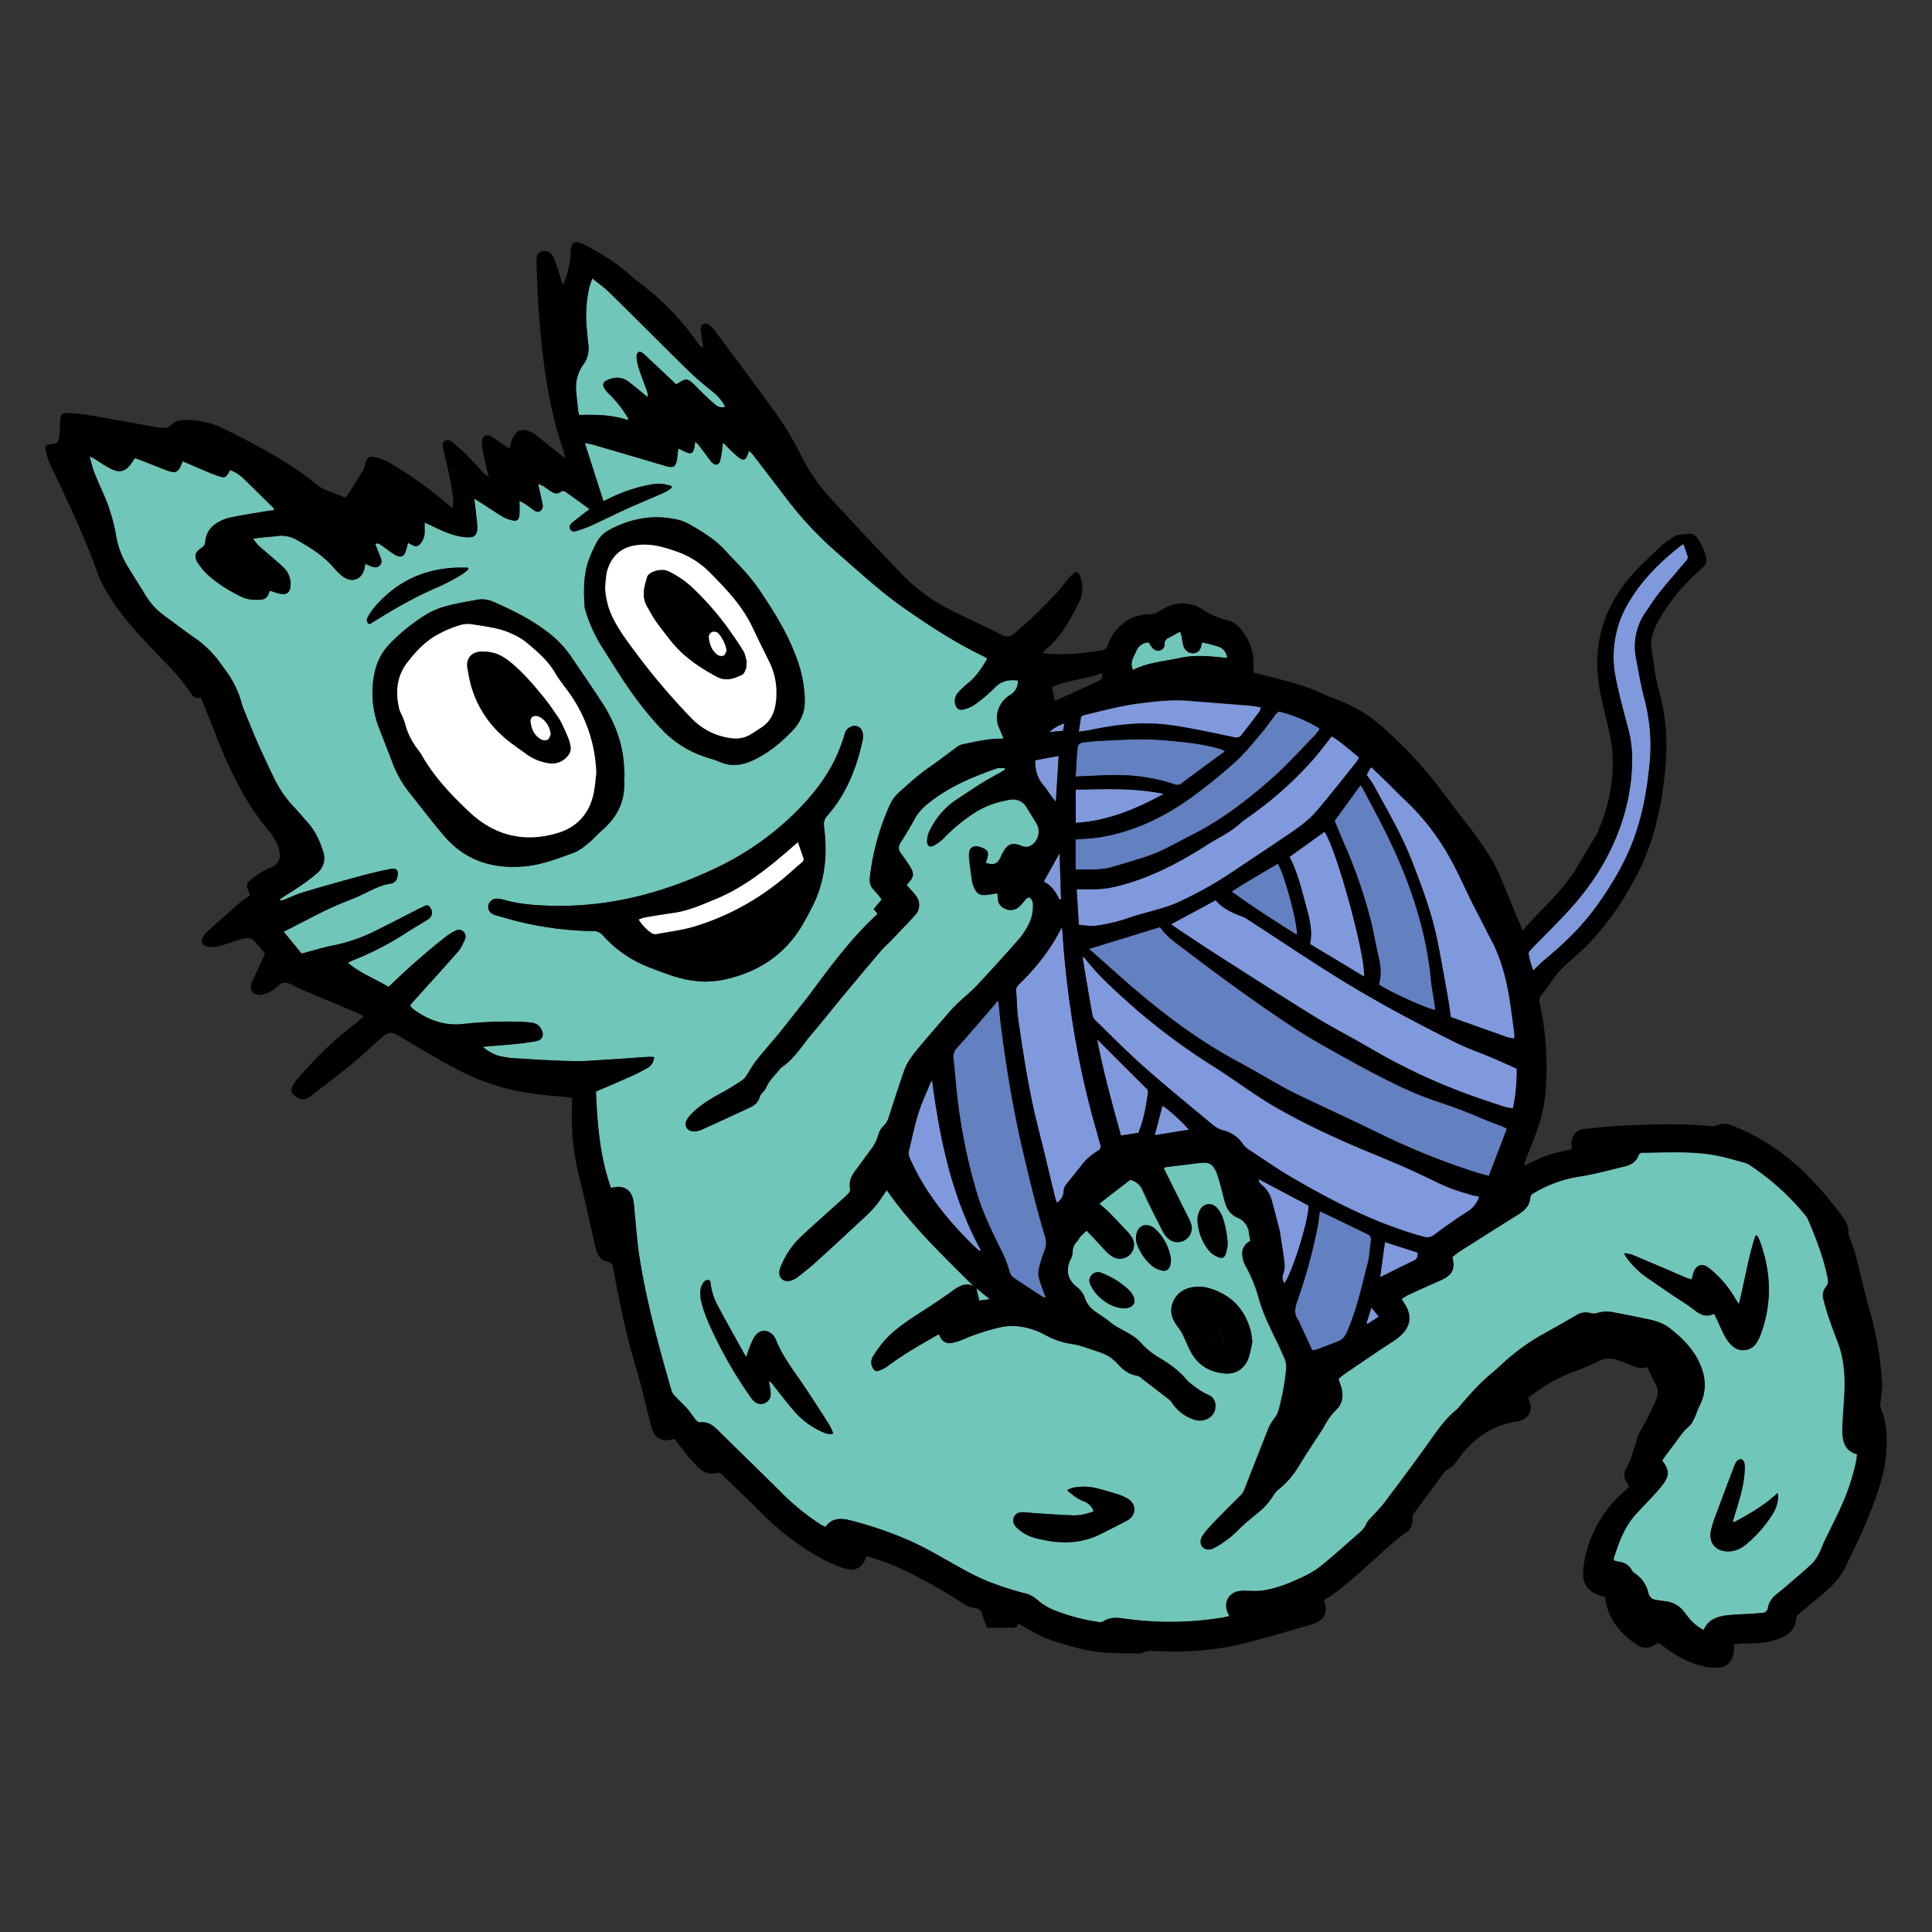 <svg id="Слой_1" data-name="Слой 1" xmlns="http://www.w3.org/2000/svg" viewBox="0 0 1000 1000" width="1000" height="1000"><rect x="0" y="0" width="1000" height="1000" fill="#333333" stroke="none"/><defs><style>.cls-1{fill:#70c6b9;}.cls-2{fill:#6380c1;}.cls-3{fill:#8099dc;}.cls-4{fill:#fff;}</style></defs><title>11</title><g id="Layer_1-2" data-name="Layer 1-2"><path class="cls-1" d="M459,616c12.7,18.27,28.92,33.78,44.9,49.76-4.15-2-7.2-.23-10.42,2.05-5.68,4.1-11.59,8-17.44,11.77-6.56,4.22-13.06,8.49-18.27,14.35a64.7,64.7,0,0,0-6,8.25,5.85,5.85,0,0,0,.05,6.08c.71,1.23,1.64,1.76,2.87,1.29a20.42,20.42,0,0,0,4.81-2.46c7.55-5.79,15.8-10.42,24-15.16.7-.41,1.52-.76,2.39-1.23.3.53.53,1,.76,1.41a5.21,5.21,0,0,0,6.09,3,31.37,31.37,0,0,0,6-1.93,109.34,109.34,0,0,1,18.79-6.09c6.51-1.46,12.71-.53,18.74,1.76a42,42,0,0,1,5.21,2.46,40.94,40.94,0,0,0,13.58,4.45c3.51.46,7,1.87,10.42,3,1.7.53,3.46,1.12,5.09,1.76a19.29,19.29,0,0,1,7.56,5.21c2.8,3.1,6,5.8,10.36,6.38a5.4,5.4,0,0,1,2.39,1.47c4.81,3.63,9.66,7.32,14.4,11.06a8.5,8.5,0,0,1,1.58,2,21.81,21.81,0,0,0,10.77,8.08,8.7,8.7,0,0,0,7.15-.29,6.86,6.86,0,0,0,4.09-6.33,6,6,0,0,0-3.8-6.15c-3.34-1.29-6.09-3.51-8.84-5.62a11.06,11.06,0,0,1-2.11-1.93c-3.81-4.68-8.6-8.14-13.76-11.24a37.42,37.42,0,0,1-9.83-7.84c-2.11-2.52-5.22-4.33-8.14-6-2.64-1.53-5.45-2.81-7.84-4.81-2.58-2.16-5.57-3.92-8.32-5.91a14.19,14.19,0,0,1-5-6.84,12.52,12.52,0,0,0-4.09-5.57c-4.81-3.74-5.86-8.6-3.28-14.11a8.87,8.87,0,0,0,1.11-3.92,7.23,7.23,0,0,1,2-5.15c.88-1.05,1.58-2.28,2.46-3.33a34.62,34.62,0,0,1,2.93-2.64c1.05,1.11,1.81,1.93,2.64,2.75,2.51,2.75,5,5.5,7.61,8.19a12.77,12.77,0,0,0,3.51,2.7,7.2,7.2,0,0,0,10-9.25,13,13,0,0,0-2.52-3.63c-3.16-3.45-6.38-6.79-9.66-10.13-1.46-1.52-3.16-2.87-5.09-4.62,5.62-4.33,10.77-8.32,16-12.36a9.15,9.15,0,0,1,6.5,5.57c3.16,7,6.67,13.81,10.12,20.66a15.75,15.75,0,0,0,3,4.1,7.23,7.23,0,0,0,11.94-7,22.54,22.54,0,0,0-1.7-4.09c-3.87-7.85-7.79-15.63-11.71-23.42-.29-.58-.46-1.17-.82-1.93.47-.18.82-.47,1.17-.47,5.68-.7,11.42-1.34,17.1-2.1,5.21-.65,7.2.35,9.19,5.14a72.77,72.77,0,0,1,2.28,7.61c.82,2.87,1.35,5.8,2.34,8.61a11,11,0,0,0,5.91,6.85,9.37,9.37,0,0,1,6.21,8.42c.12,1,.41,2.11.7,3.64a12.31,12.31,0,0,0-1.17.7,7.21,7.21,0,0,0-2.92,7.32,13.49,13.49,0,0,0,1.52,4.8,74.69,74.69,0,0,1,6.79,16.51c2.11,7.67,5.5,14.7,9,21.78,1.58,3.16,2.93,6.38,4.4,9.6a11.28,11.28,0,0,1,.88,5.91,128.31,128.31,0,0,1-4.16,21.95,12.21,12.21,0,0,1-1.7,2.93,34.42,34.42,0,0,0-3,4.8c-4.39,10.94-8.67,22-13,33A8.52,8.52,0,0,1,642,774c-2.92,2.93-5.91,5.8-8.78,8.78-2.51,2.58-5.09,5.15-7.49,7.84a26.59,26.59,0,0,0-3.69,4.81c-1.58,2.75-.47,5.74,2.34,6.43a5.39,5.39,0,0,0,3.57-.52,51.13,51.13,0,0,0,13-9.67c3-3.1,6.49-5.79,9.83-8.6a34.42,34.42,0,0,0,8.26-9.25,13.22,13.22,0,0,1,3-3.28,45.21,45.21,0,0,0,9.77-11.3c4.16-6.79,8.61-13.4,12.94-20.14.06-.12.12-.17.18-.29a33.58,33.58,0,0,1,6.79-9.43c3-2.92,3.57-6.91,2.46-11-.41-1.53-1-3-1.52-4.74a34.88,34.88,0,0,1,2.93-2.4c6.79-4.63,13.58-9.19,20.37-13.82,2-1.34,4.15-2.63,6.15-4a30,30,0,0,0,3.63-3.1c4.22-4.39,4.8-9.31,1.75-14.58-.64-1.11-1.34-2.16-2.16-3.45a29.63,29.63,0,0,1,3.57-2.17c4.15-1.93,8.31-3.8,12.52-5.67,2.06-.94,4.16-1.7,6.09-2.81,4-2.17,5.27-5.15,4.39-9.6,0-.41-.17-.82-.29-1.47,1.23-.93,2.4-2,3.74-2.87q13.1-8.34,26.17-16.56c1.88-1.17,3.87-2.29,5.68-3.63,2.57-1.88,4.51-4.28,4.74-7.61a2.73,2.73,0,0,1,1.76-2.4,66.19,66.19,0,0,1,23.24-8.37c8.08-1.17,16-3.46,23.94-5.33,3.22-.76,5.91-2.4,7.14-5.74a2.07,2.07,0,0,1,2.29-1.34c12.23-.12,24.53-.88,36.64,1.17,5.57.93,10.95,2.63,16.39,4.09a12.09,12.09,0,0,1,3.34,1.88,126.88,126.88,0,0,1,27.75,25.29,8,8,0,0,1,1.22,1.87c4.22,9.9,8.14,19.91,10.25,30.5.35,1.82.3,3.23-.94,4.69a7.06,7.06,0,0,0-1.17,6.67c.82,3.16,1.76,6.38,2.81,9.48,1.47,4.22,3,8.43,4.63,12.59,3.39,9,3.8,18.27,3.28,27.69-.24,4.33-.59,8.72-.82,13a61.87,61.87,0,0,0-.12,6.67c.29,4.92,2,9,7.55,10.48-.18,1.35-.23,2.58-.47,3.75a113.22,113.22,0,0,1-7.61,23c-2.69,6.15-5.85,12.06-8.72,18.09-1,2.11-1.7,4.33-2.81,6.38a20.85,20.85,0,0,1-3.74,5.45c-4.51,4.21-9.25,8.14-13.94,12.18-1.52,1.34-3.16,2.51-4.68,3.86a11.49,11.49,0,0,0-4.15,6.67,3,3,0,0,1-3,2.7c-2.22.17-4.45.41-6.67.52-3.51.24-7,.24-10.53.65-5.45.58-10.6,1.81-13.06,7.73a23.61,23.61,0,0,1-7.78-6.33c-.94-1.17-1.82-2.34-2.75-3.51a13.63,13.63,0,0,0-9-5c-1.81-.23-3.57-.47-5.38-.82a4.27,4.27,0,0,1-3.75-3.45,16.68,16.68,0,0,0-7.32-10.43,5,5,0,0,1-1.58-1.93,8,8,0,0,0-6-3.81,25.2,25.2,0,0,1-3-.76,9.62,9.62,0,0,1,0-1.22c2.7-8.32,5.63-16.57,11.83-23.13,2.69-2.87,5.45-5.74,8.08-8.6,1.76-1.88,3.46-3.75,5-5.74,3.92-5,3.92-7.84.12-13,.41-.64.88-1.35,1.34-2,2.58-3.39,5.15-6.79,7.67-10.24a25.49,25.49,0,0,1,4.86-5.45,11.91,11.91,0,0,0,2.75-4.15c1.05-2.11,1.64-4.4,2.69-6.44,4.1-8,3.28-15.92-.64-23.59-3.51-6.85-8.9-12.18-15-16.8-3.15-2.46-7-3.57-10.88-4.45-6-1.29-12.12-2.46-18.15-3.63a17,17,0,0,0-8.55.46,5.25,5.25,0,0,1-3,0,9.07,9.07,0,0,0-7.38,1c-5.27,3.05-10.48,6.09-15.8,9a108.89,108.89,0,0,0-22.31,15.92c-2.16,2.05-4.39,4-6.67,5.91-5.74,4.8-10.59,10.42-15.51,16.1a10.88,10.88,0,0,1-1.47,1.7c-7,5.56-11.59,13-16.69,20.08-6.84,9.48-13.87,18.85-20.89,28.21-2.17,2.87-4.8,5.45-7.2,8.14a9.45,9.45,0,0,0-2,2.46c-1.12,3-3.46,4.8-5.68,6.73-5.85,5.15-11.65,10.31-17.62,15.22a43.12,43.12,0,0,1-8.61,5.45c-7.37,3.51-15,6.79-23.18,7.78a53.89,53.89,0,0,1-7,.06,22.08,22.08,0,0,0-4.45.18c-5.15,1.11-7.56,6-5.57,10.77.24.58.53,1.11,1,2.1-1.41.3-2.58.65-3.81.82a168.46,168.46,0,0,1-50.87.47c-3.75-.53-7.38-.76-10.77,1.52a4.29,4.29,0,0,1-2.75.23,102.72,102.72,0,0,1-21-5.44A31.2,31.2,0,0,1,537,828.29a13.75,13.75,0,0,0-6.79-3.57,161.08,161.08,0,0,1-15.51-4.86c-7.26-2.52-14-6.26-20.66-10-7.61-4.28-15.17-8.73-23.13-12.29a191.19,191.19,0,0,0-31.37-10.72c-4.74-1.17-9.14-.93-12.42,3.57a26.18,26.18,0,0,1-2.34-1.29A115.68,115.68,0,0,1,404.72,773c-11.07-11.07-22.31-22-33.49-32.9-2.52-2.46-5.21-4.33-9-3.81-.71.12-1.7-.7-2.22-1.34-1.58-1.88-2.87-4-4.45-5.8-1.94-2.22-4.16-4.22-6.21-6.38a7.42,7.42,0,0,1-1.87-2.81c-6.68-23-13.06-46.07-16.69-69.78-1.23-8.08-1.7-16.28-2.57-24.41a36.55,36.55,0,0,0-.65-5c-1.22-4.92-4.91-7.14-9.83-6.15l-1.58.35c-5.74-16.1-7.08-32.78-7.79-49.81-.12.12,0-.12.18-.18,5.68-2.46,11.35-4.86,17-7.38,3.11-1.4,6.15-2.86,9.14-4.56a6.86,6.86,0,0,0,3.8-5.8,20.75,20.75,0,0,0-2.51-.17c-6.92.46-13.82,1-20.73,1.4-6.38.35-12.76,1-19.14.82-10.54-.23-21-.94-31.55-1.58a52.06,52.06,0,0,1-7.2-1.35,24.22,24.22,0,0,1-7.61-4.45c1.4-.17,2.52-.29,3.63-.35,8.08-.7,16.1-1.11,24.12-2.63,3.39-.65,3.92-3.34,2.87-5.57a6.16,6.16,0,0,0-4.74-3.86,51.13,51.13,0,0,0-6-.53,217,217,0,0,0-30.27,1.17c-9.42,1-17.62-2-25.11-7.43a7.54,7.54,0,0,1-1.41-1.29,4.53,4.53,0,0,1-.58-.94c.47-.59.88-1.17,1.35-1.7,7.9-8.78,15.86-17.5,23.65-26.4a24.39,24.39,0,0,0,3.33-6.09,3.38,3.38,0,0,0-.88-4.1,3.29,3.29,0,0,0-3.86-.41,25.73,25.73,0,0,0-4.86,2.93,370.77,370.77,0,0,0-28.62,25c-.36.35-.82.64-1.41,1.17-6.79-4.22-14.52-6.91-21-12.53,1.17-.52,1.94-.93,2.7-1.22a150.42,150.42,0,0,0,27.45-14.17c3.69-2.34,7.43-4.56,11.18-6.85,2.46-1.52,2.93-4,1.23-6.44a1.81,1.81,0,0,0-2.46-.76c-1.76.82-3.46,1.64-5.15,2.52-7.67,3.92-15.28,8-23.07,11.65a90.93,90.93,0,0,1-20.61,6.61c-5,1.06-9.83,2.58-15.16,4-2.87-3.51-6-7.32-9.31-11.35,11.42-5.68,22.07-11.83,33.66-16.22a91.59,91.59,0,0,0,9.6-4.27c3.81-1.87,7.61-3.74,11.94-4.39a4.06,4.06,0,0,0,3.69-3.46c.76-3.33-.35-4.8-3.75-4.1-5.62,1.12-11.24,2.47-16.74,4-9.25,2.52-18.44,5.09-27.63,7.85-3.57,1.05-7,2.63-10.42,4a4.43,4.43,0,0,1-2.57.41,9.43,9.43,0,0,1,1.34-1.34c3.4-2.23,6.85-4.28,10.19-6.62a95.06,95.06,0,0,0,8.08-6.2,10,10,0,0,0,3-11.3c-1.7-5.45-4-10.54-7.9-14.81-2.34-2.64-4.56-5.33-7-7.91a58.81,58.81,0,0,1-10.59-15.45c-2.93-6.15-5.8-12.29-8.61-18.55-2.34-5.33-4.5-10.77-6.73-16.22A31.82,31.82,0,0,1,125,363.7,50.52,50.52,0,0,0,117.4,348c-1.52-2.16-3.1-4.33-4.68-6.44A53.58,53.58,0,0,0,100,329.69c-5-3.46-9.78-7.14-14.7-10.77a37,37,0,0,1-10-10.71c-3.16-5.27-6.56-10.48-9.72-15.75A44.14,44.14,0,0,1,60,277a92.56,92.56,0,0,0-6.79-21.9c-1.7-3.81-3.39-7.61-4.86-11.47-.82-2.17-1.17-4.45-2-7.44,1.35.71,1.94,1,2.52,1.35,2.69,1.7,5.33,3.57,8.14,5,4.86,2.52,8.14,1.53,11.18-3,.47-.71.94-1.41,1.53-2.34.88.29,1.81.53,2.63.88,4.28,1.63,8.55,3.33,12.77,5,.81.3,1.58.65,2.39.88,3.4.94,4.63.36,6-2.8.3-.65.59-1.29,1.06-2.34,1.75.76,3.39,1.46,5,2.16,4.22,1.76,8.37,3.69,12.65,5.21s4.45,1.41,6.91-2.81a23.36,23.36,0,0,1,2.69,1.23,23.79,23.79,0,0,1,3.87,2.81c5.26,5.09,10.48,10.3,15.69,15.45.23.18.29.53.64,1.23-1.52.23-2.81.35-4.15.58-6.21,1.06-12.36,2.06-18.56,3.23a22.89,22.89,0,0,0-5.09,1.81c-4.56,2.11-7.5,5.56-8,10.71a4,4,0,0,1-2.05,3.28c-3.34,2.17-4,4.45-1.76,7.79a33.1,33.1,0,0,0,5.57,6.49c4.74,4.33,10.3,7.55,16,10.54a18.11,18.11,0,0,0,9,2c4.4-.06,5.09-.53,6.62-4.74,1.58.46,3.1,1.11,4.74,1.46,4,1,5.85-.35,6-4.56a11.77,11.77,0,0,0-3.92-9.13c-2.46-2.34-5.09-4.51-7.67-6.74-1.75-1.52-3.63-3-5.27-4.62a34.18,34.18,0,0,1-2.57-3.34c2-.23,3.51-.46,4.92-.58,2.51-.24,5.09-.41,7.61-.77a15.71,15.71,0,0,1,9.89,1.88c7.08,3.92,13.93,8.19,19.32,14.46a40.79,40.79,0,0,0,4.56,4.45c5,3.86,10.48,1.63,11.53-4.69.06-.52.12-1,.23-1.75,1.17.53,2.11,1,3.11,1.34,1.58.59,3.16.82,4.45-.46s.88-2.75.35-4.22c-.88-2.28-1.82-4.5-2.7-6.79,1.35-.88,2.23-.06,3.05.53,1.58,1,3.1,2.22,4.68,3.34.88.58,1.76,1.22,2.7,1.75,2.87,1.52,4.56.82,5.5-2.4.35-1.17.58-2.39,1-3.92l2.7,1.35a2.58,2.58,0,0,0,3.45-.64,8.93,8.93,0,0,0,2.46-6.39c-.06-1.46,0-2.92,0-4.85,1.41.64,2.4,1.05,3.46,1.58,4.8,2.34,9.6,4.62,14.86,5.62a26.24,26.24,0,0,0,4.74.46c2.64-.05,3.92-1.29,4.16-3.86a22.08,22.08,0,0,0-.18-4.45c-.41-3.69-.88-7.38-1.35-11.71,1.23.76,1.94,1.17,2.7,1.64,4,2.57,8,5.27,12.06,7.73a16.45,16.45,0,0,0,4.74,1.81c2.46.7,3.68-.12,3.86-2.69.18-2.23.06-4.45.06-7.32,1.23.64,2.05,1,2.75,1.46,1.58,1,3.1,2.29,4.68,3.34,1,.7,2.05,1.23,3.28.46a3.09,3.09,0,0,0,1.23-3.39c-.47-2.4-1-4.8-1.53-7.2-.23-1-.46-2.05-.76-3.39,2.46.58,4,2,5.68,3.16,2.05,1.4,3.86,2.64,6.33.7a2.17,2.17,0,0,1,2,.06c4.16,2.93,8.26,5.91,12.71,9.13-1.23.88-2.06,1.47-2.87,2.11-2.11,1.64-4.22,3.22-6.27,4.92-1,.88-1.7,2-.93,3.39.7,1.23,2,1.23,3.1.88a67.4,67.4,0,0,0,7.49-2.69c6.21-2.81,12.3-5.86,18.5-8.73,5-2.28,10.13-4.39,15.22-6.61,1.93-.82,3.92-1.64,5.8-2.64a14.39,14.39,0,0,0,2.4-1.81c-.06-.23-.06-.47-.12-.76a28.07,28.07,0,0,0-4.74-1.12,21.2,21.2,0,0,0-5.39.24,79.26,79.26,0,0,0-22.66,7.55c-.82.41-1.7.82-2.46,1.17-3.16-9.95-6.32-19.79-9.66-30.21,2,.41,3.34.59,4.63,1q18.69,5.44,37.34,10.94c3.93,1.18,5.22.41,5.8-3.74.23-1.64.41-3.34.64-5.39,1.29.64,2.22,1.05,3.11,1.52,3.56,1.82,4.85,1.18,5.32-2.69.06-.64.18-1.23.3-2.28a12,12,0,0,1,1.75,1.58c1.88,2.46,3.69,5,5.57,7.43a17.28,17.28,0,0,0,1.63,1.93c1.7,1.47,3.28,1.17,3.92-.94a60,60,0,0,0,1.23-6.55c.12-.82.23-1.64.41-3,1.52,1.53,2.64,2.7,3.86,3.87,1.41,1.29,2.76,2.69,4.28,3.86,2.28,1.76,3.45,1.35,4.56-1.29.23-.58.41-1.17.82-2.22.82.88,1.52,1.47,2.05,2.16,5.8,7.5,11.53,15,17.27,22.54a190.4,190.4,0,0,0,25.88,27.75c11.41,9.9,22.48,20.26,34.88,28.92,12.71,8.9,25.7,17.45,39.75,24.3.88.41,1.7.88,2.52,1.34a7.2,7.2,0,0,1,.94.71c-2.7,4.63-5.45,9-9.6,12.35a48.76,48.76,0,0,0-5.33,5,6.45,6.45,0,0,0-1.7,5.91c.47,2.28,1.88,3.51,4.1,3a17.76,17.76,0,0,0,6.09-2.57,89.33,89.33,0,0,0,10.42-8.9c3.34-3.51,7.2-4.1,11.77-3.63a7.78,7.78,0,0,1-4,7.55,14.14,14.14,0,0,0-6.15,7.84,12.5,12.5,0,0,0,.59,9.31c.76,1.7,1.46,3.46,2.11,5-.3.35-.41.46-.47.46-7-.17-13.7,1.47-20.49,2.87a6.72,6.72,0,0,0-2.87,1.29c-4.91,3.57-9.66,7.32-14.69,10.77-5.57,3.81-10.43,8.37-15.46,12.82a20,20,0,0,0-5.09,7.2,129.55,129.55,0,0,0-10,36.48c-.36,2.75,0,4.91,2.1,6.91a43,43,0,0,1,4,4.85c-1.4,1.7-2.75,3.28-4.15,5,.64.76,1.23,1.53,1.81,2.17-.05.23,0,.53-.12.64-13.11,12.06-23.59,26.23-34.13,40.45-2.22,3-4.56,5.91-6.85,8.78-3.33,4.28-6.67,8.55-10.12,12.77C399,540,395,544.48,391.31,549.1c-1.81,2.29-3.22,5-4.86,7.43a9.66,9.66,0,0,1-2.22,2.58c-3.1,2-6.26,4.1-9.49,5.85-6,3.28-11.94,6.62-16.79,11.53a14.52,14.52,0,0,0-2.4,3c-1.7,3-.12,6,3.33,6.15a9.63,9.63,0,0,0,4-.77q12.65-5.7,25.24-11.59c2.51-1.17,4.45-2.87,5.14-5.74a6.06,6.06,0,0,1,1.23-1.81,12.79,12.79,0,0,0,1.93-2.52c1.64-4.22,5.15-7,7.73-10.48,7-4.51,11-11.71,16.22-17.8s10.12-12.35,15.22-18.5q10.19-12.28,20.54-24.47c1.64-1.93,3.64-3.63,5.39-5.44,4.16-4.33,8.37-8.67,12.36-13.11a7.74,7.74,0,0,0,.23-9.66c-.76-1-1.64-2-2.46-2.93s-1.58-1.7-2.22-2.4c.12-.46.12-.76.23-.88,3.51-3.69,3.69-5.15,1-9.48-1.4-2.29-3-4.4-4.56-6.56a4.31,4.31,0,0,1,0-5.33c2.46-3.86,4.86-7.72,7-11.76a26.49,26.49,0,0,1,6.91-8.2c10.3-8.49,22.24-13.64,34.65-18a9.6,9.6,0,0,1,2.11-.64,21.12,21.12,0,0,1,3.28.05c.06.24.06.41.12.65a20.08,20.08,0,0,1-1.64,1.17c-3.51,2-7.08,3.86-10.53,6-4.33,2.69-8.55,5.62-12.82,8.37-6.5,4.15-11,9.95-14.35,16.74a11.85,11.85,0,0,0-1.05,4.92c0,2.57,1.58,3.45,3.81,2.11a25.41,25.41,0,0,0,5-3.87,90.63,90.63,0,0,1,15.75-12.94c5.39-3.63,11.48-5.5,17.8-6.67,4-.76,7.14.53,9.25,4,1.76,2.93,3.63,5.8,5.27,8.72,2.22,4,.06,9.95-4.27,11.42a5.67,5.67,0,0,1-3.69-.3c-5.21-2.1-7.43-1.05-10.18,4.28-.36.64-.59,1.35-.94,2.05-1.64,3.1-3.51,3.81-7.44,2.46.3-1.05.71-2.16.94-3.28.47-2.16,0-3.16-2-4.15-.17-.12-.41-.18-.58-.3-5-2.11-7.44-.41-7,5,.35,4,1,8,1.52,12.06a15.39,15.39,0,0,0,.59,2.16c1.7,4.63,3.33,5.62,8.19,4.92l4.28-.76a18.54,18.54,0,0,1,.35,2.22,5.81,5.81,0,0,0,3.69,5.8,6.56,6.56,0,0,0,7.43-1.12,37.18,37.18,0,0,0,2.52-2.87c.82-.93,1.81-2.39,3.1-1.58a4.56,4.56,0,0,1,1.4,3.23,20.76,20.76,0,0,1-2.39,10.76,37.65,37.65,0,0,1-4.92,7.38Q516.62,498.27,505.67,510c-2.8,3-6.08,5.62-9.13,8.49a57.34,57.34,0,0,0-4.27,4.27c-5.45,6.26-10.83,12.53-16.22,18.85a66,66,0,0,0-5.21,6.79,26,26,0,0,0-3,6c-2.75,8-5.33,15.93-7.91,24a9.49,9.49,0,0,1-2.75,4.5,10.64,10.64,0,0,0-2.63,4.57,21.21,21.21,0,0,1-3.69,7.37c-2.75,3.69-5.39,7.38-8.14,11.07-2.11,2.81-3.51,5.79-2.75,9.48a3.09,3.09,0,0,1-.94,2.46c-1.87,1.88-3.86,3.63-5.85,5.39-6,5.45-12.06,10.77-18,16.28a45.39,45.39,0,0,0-10.66,15,13.66,13.66,0,0,0-1.11,3.34c-.59,3.57,2.11,6,5.62,5.09a10.77,10.77,0,0,0,3.69-1.81c3-2.34,6-4.69,8.9-7.26,7.2-6.49,14.28-13.11,21.37-19.67,3.22-3,6.49-5.85,9.36-9.07,2.52-2.81,4.45-6,6.67-9.08ZM365.49,508.09c2.51-.23,5.15-.23,7.61-.7,18-3.46,32.43-12.36,42-28.39,1.93-3.28,3.75-6.67,5.44-10.07,6.44-12.94,7.67-26.7,5.91-40.75a6.5,6.5,0,0,1,1.64-5.91c9.84-11.18,15.11-24.53,18.27-38.87a10.16,10.16,0,0,0,0-4.39c-.71-2.81-3.34-4-6-2.81a5.28,5.28,0,0,0-3.23,3.69,49,49,0,0,1-1.58,4.86c-5.44,15.74-15.62,28.15-27.57,39.28a150,150,0,0,1-38.64,25.81c-26.63,12.53-54.56,19.79-84.24,19-8.08-.23-16.15-.76-24-3a16.37,16.37,0,0,0-3.75-.64,4.45,4.45,0,0,0-4.68,3.51c-.35,2,.76,3.81,2.92,4.74.59.23,1.23.41,1.82.58,3.69,1,7.32,2.11,11.06,3a170.89,170.89,0,0,0,38.52,4.91,6.32,6.32,0,0,1,5.15,2.4,61.6,61.6,0,0,0,21.6,15.45c4,1.7,8.14,3.16,12.24,4.63a61.24,61.24,0,0,0,19.55,3.69ZM323.1,401.9h.12c-.17-3.1-.29-6.15-.64-9.25-1.23-10.42-5.21-20-10.83-28.74-5.15-8.08-10.66-15.87-16-23.83a54.29,54.29,0,0,0-11.77-12.53c-8.78-6.91-18.67-11.77-28.86-16.21a15.07,15.07,0,0,0-8.78-.88c-5,1-10.07,1.75-15,3.1a39.11,39.11,0,0,0-10.59,4.33,97.08,97.08,0,0,0-18.45,14.7,30.27,30.27,0,0,0-8.37,15.16A50.06,50.06,0,0,0,195.85,376c2.39,6.26,4.85,12.53,7.25,18.73a56.28,56.28,0,0,0,8.37,15c6.15,7.73,12.12,15.63,18.56,23.12,10.89,12.59,25.17,17,41.27,15.52,8.95-.82,17.38-4.1,25.75-7.15,2.7-1,5.09-3,7.38-4.85,2.64-2.17,4.86-4.74,7.43-7,7.73-6.74,11.71-15,11.12-25.35a12.34,12.34,0,0,0,.12-2.16Zm93.43-39.45a60.83,60.83,0,0,0-3.22-18.85c-4.63-14-12.29-26.41-20.49-38.47-5.09-7.55-11.65-13.81-17.8-20.43-5.27-5.67-11.88-9.6-18.5-13.4a23.63,23.63,0,0,0-6.91-2.46c-12.05-2.46-23.47-.3-34.24,5.5a15,15,0,0,0-6.5,6.44,69.35,69.35,0,0,0-4.62,10.48c-2.34,7.55-2.17,15.33-1.64,23.12A8.15,8.15,0,0,0,303,316a76.61,76.61,0,0,0,7.56,17.21c2.57,4.16,5.21,8.32,7.84,12.41,7.08,11.3,14.81,22.13,24,31.79A54,54,0,0,0,365,391.83c2.51.81,5.09,1.52,7.55,2.57,5.56,2.46,10.94,1.88,16.39-.47,8.14-3.56,14.81-9.07,21-15.39,4.68-4.86,6.84-10.48,6.61-16.1ZM887.25,680c.59,1.29,1,2.22,1.47,3.16,1.35,2.87,2.57,5.85,4.1,8.66a16.82,16.82,0,0,0,3.69,4.74,8.22,8.22,0,0,0,12.7-1.75,24.78,24.78,0,0,0,2.51-5.5c5.51-15.81,4.81-31.55-1-47.19a22.64,22.64,0,0,0-1.35-2.64c-.29,0-.58.06-.82.06-3.74,11.3-5.44,23.13-8.6,35.47-1-1.58-1.64-2.51-2.22-3.51a53.84,53.84,0,0,0-13.35-15.28c-3.16-2.52-6.33-1.64-7.79,2.11-.46,1.17-.64,2.46-1.05,3.86-1-.29-1.87-.46-2.75-.81-2.92-1.23-5.85-2.52-8.78-3.81-6.44-2.75-12.88-5.5-19.38-8.2a21.2,21.2,0,0,0-4-.76,12.34,12.34,0,0,0,.77,1.7,44.42,44.42,0,0,0,10.24,10.42c4.22,2.93,8.37,5.8,12.59,8.67s8.84,5.62,12.88,8.78c3.16,2.4,6.08,3.74,10.12,1.81Zm-456,62a29.87,29.87,0,0,0-1.94-4.27c-4.27-6.73-8.6-13.41-13.05-20.08-5.32-8-11.35-15.45-14.87-24.53a6.41,6.41,0,0,0-.64-1.11c-2.57-4-7.37-4.27-10.07-.41-1.46,2.11-2.28,4.74-3.33,7.2-.41,1-.59,2.11-1,3.51-.58-.76-1-1.17-1.23-1.58-4.56-8.19-9.19-16.33-13.52-24.58a31.72,31.72,0,0,1-3.81-11.47c-.12-.94-.23-2.17-1.4-2.17a3.09,3.09,0,0,0-2.34,1.29,8.24,8.24,0,0,0-1.53,3.81,17,17,0,0,0,.36,6,66.8,66.8,0,0,0,3.33,10A221.4,221.4,0,0,0,388.32,723a12,12,0,0,0,2.05,2.4,5.07,5.07,0,0,0,8.43-3.57,21.93,21.93,0,0,0-.35-3.46c-.18-1.17-.41-2.4-.59-3.57a7.46,7.46,0,0,1,2.4,2.23c3.63,4.56,7.14,9.25,11,13.63a41.13,41.13,0,0,0,14.34,10.48c1.64.71,3.16,1.53,5.62.88Zm216.95-47.53c-.35-2.34-.47-4-.88-5.68-3.22-11.82-10.89-19.2-22.66-22.3a16.41,16.41,0,0,0-5.39-.41c-5.39.35-9.72,2.64-12,7.67s-.47,9.48,2.75,13.58a18.62,18.62,0,0,1,2.28,3.74c1.58,3.23,2.87,6.67,4.69,9.78,3.69,6.2,9.48,9.36,16.56,10.07,6,.58,10.66-2.34,12.7-8a58.71,58.71,0,0,0,1.94-8.43Zm-82.07,87.75a24.9,24.9,0,0,1-10.48,2.11c-6.44-.23-12.94-.7-19.38-1.11-2.34-.12-4.63-.53-7-.53-2,0-3.81.76-4.51,2.87s.18,3.74,1.64,5.15a20.77,20.77,0,0,0,8.72,5.09c11.77,3.33,23.48,3.86,34.78-1.88,4.56-2.28,9.13-4.56,13.64-7s4.91-8,.7-10.95a23,23,0,0,0-5.44-2.52c-3.4-1.11-6.91-2.11-10.36-3a29.26,29.26,0,0,0-13.29-.36,21.29,21.29,0,0,0-2.75,1.12c2.87,2.63,5.5,4.68,8.6,5.79a9.16,9.16,0,0,1,5.1,5.22Zm331.39,5.74-.59-.41c.36-1.17.65-2.34,1-3.51,2.34-7.5,4.74-15,5.15-23a16.66,16.66,0,0,0-.24-4.1,2.53,2.53,0,0,0-1.58-1.69,3.06,3.06,0,0,0-2.34,1.11,15.19,15.19,0,0,0-1.75,3.69c-3,8-6,15.86-9,23.88a58.12,58.12,0,0,0-2.57,8.2c-1.41,6.49,2.57,11.06,9.25,10.83a14.06,14.06,0,0,0,8.49-3.28,64.4,64.4,0,0,0,14.11-15.92,18.35,18.35,0,0,0,2.87-8.73,10.13,10.13,0,0,0-.3-2.28c-6.91,6.56-14.69,10.94-22.53,15.16Zm-655-493.39c-.12-.23-.29-.52-.41-.76-1.7,0-3.33,0-5,0-17.68.47-32.26,7.44-43.68,21a26.48,26.48,0,0,0-3,4.51c-.7,1.22-.94,2.63.53,3.63a2.33,2.33,0,0,0,.7-.06c.47-.23.88-.53,1.35-.82,11-6.85,22.19-13.35,34.19-18.38a104,104,0,0,0,12.06-6.44,22.87,22.87,0,0,0,3.28-2.7ZM635.47,644c-.41-5.21-1.05-9.84-2.75-14.22a14.21,14.21,0,0,0-3.05-4.81,5.2,5.2,0,0,0-8.42,1,10.46,10.46,0,0,0-1.47,5.09,26.63,26.63,0,0,0,6.33,16.63,11.53,11.53,0,0,0,4.74,3.05c1.93.76,3,0,3.63-2a27.75,27.75,0,0,0,1-4.74Zm-29.39,7.73a26.4,26.4,0,0,0-8.6-16,5.56,5.56,0,0,0-1.64-.94c-3.39-1.46-6.49,0-7.49,3.46a10.19,10.19,0,0,0,.46,6.56,26.15,26.15,0,0,0,7.56,10.53,12.6,12.6,0,0,0,5.09,2.34c2.34.53,3.81-.7,4.33-3.1a21,21,0,0,0,.29-2.87Zm-25,25.47c.52-.06,1.17,0,1.81-.12,4.1-.59,5.44-3.28,3.39-6.85a10.55,10.55,0,0,0-2.4-3,57.8,57.8,0,0,0-6.38-4.8,49.6,49.6,0,0,0-7.43-3.63,4.41,4.41,0,0,0-5.21,1.35c-1.41,1.7-1.12,3.57-.18,5.39a21.84,21.84,0,0,0,7.43,8.19,18.27,18.27,0,0,0,9,3.46Z"/><path class="cls-2" d="M563.64,491.17l36.77-11.24c3.63,5.32,9,8.78,13.93,12.52,18.27,13.94,36.88,27.46,56.08,40.05,8,5.21,16.39,9.83,24.76,14.52,9,5,17.91,9.83,27.1,14.28a183,183,0,0,0,21.84,9c7.66,2.52,15.22,5.33,22.66,8.55,3.68,1.58,7.49,2.93,11.24,4.45a16.31,16.31,0,0,1,1.93,1c-3.1,8.14-6.15,16.1-9.37,24.48-2.57-.71-5-1.29-7.25-2.06a380.61,380.61,0,0,1-48.24-19.37c-14.7-7.26-29.56-14-44.37-21.14-3.46-1.64-6.79-3.51-10.13-5.39-6.5-3.63-12.88-7.49-19.44-11-19.37-10.25-36.88-23.25-53.5-37.41-7.32-6.21-14.4-12.64-21.54-19a27.82,27.82,0,0,0-2.47-2.22Z"/><path class="cls-3" d="M765.61,619.26a14.56,14.56,0,0,1-6.21,8c-5.79,3.74-11.47,7.73-17,11.83a6,6,0,0,1-5.8,1.05c-23.94-6.56-45.78-17.74-67.09-30.09-8-4.63-15.57-10-23.3-15a11.22,11.22,0,0,1-2.92-2.87,17,17,0,0,0-10.31-7,12.58,12.58,0,0,1-4.74-2.4c-11.94-9.89-24-19.72-35.64-30-8.9-7.9-17.28-16.45-25.82-24.7a5.16,5.16,0,0,1-1.35-2.46c-1.76-9.72-3.39-19.49-5-29.27a2.11,2.11,0,0,1,.12-.89c.23.06.52,0,.58.12,6.33,8.26,13.87,15.28,21.54,22.19a328,328,0,0,0,44.5,33.72c8.31,5.21,16.21,10.94,24.41,16.33,3.63,2.4,7.38,4.63,11.18,6.79,16.33,9.19,33.48,16.8,50.81,23.89,9.48,3.86,18.79,7.9,27.93,12.46,3.33,1.64,6.73,3.16,10.24,4.51s7.08,2.22,10.59,3.34l3.34.58Z"/><path class="cls-3" d="M785.1,553.17a96.59,96.59,0,0,1-1.93,20.48,30.4,30.4,0,0,1-3.74-.58q-7.11-2.3-14.23-4.74a310.47,310.47,0,0,1-56.14-25.88c-9.37-5.5-19.08-10.36-28.34-16.1-17.56-10.83-34.88-22-52.27-33.13-6.44-4.1-12.82-8.43-19.21-12.64-1-.71-2-1.47-3-2.23,7.84-4.21,15.4-8.31,23-12.41,3.63,4.22,8.31,6.39,13.23,8.26a24.79,24.79,0,0,1,3.92,2.05c14.28,9.25,28.39,18.73,42.79,27.8,20.78,13.11,42.5,24.65,64.51,35.65,5.68,2.81,11.77,4.86,17.68,7.38,4.57,1.93,9.08,4,13.7,6.08Z"/><path class="cls-2" d="M516.87,518.69c.41,4.21.64,8.42,1.17,12.64,2.69,20.66,6,41.21,10.65,61.59,3.69,16,7.56,31.84,12.24,47.59a10.51,10.51,0,0,1-.47,7.08,75.22,75.22,0,0,0-3,10.07,10.4,10.4,0,0,0,.53,5c.88,3.05,2.11,6,3.33,9.37a19,19,0,0,1-2.22-.94l-14.4-9.49a6,6,0,0,1-2.34-3.57,58.83,58.83,0,0,0-3.33-8.89c-5.15-10.6-10.6-21.14-13.82-32.55a289.07,289.07,0,0,1-10-50.29c-.58-6-1.11-12.06-1.81-18.09a6.62,6.62,0,0,1,1.81-5.74c6.74-7.49,13.29-15.22,19.9-22.83a6.37,6.37,0,0,0,.71-1.46,1.92,1.92,0,0,1,1,.53Z"/><path class="cls-3" d="M549.71,479.82c.41,4.91.7,9.13,1,13.34,2.87,31.56,8.14,62.64,17.1,93,.58,2.05,1,4.16,1.69,6.15a2.42,2.42,0,0,1-1.17,3.22c-1,.71-2.16,1.35-3.16,2.17a25.68,25.68,0,0,0-3.74,3.39c-3.1,3.75-6.09,7.67-9.19,11.42a6.33,6.33,0,0,0-1.7,4,7.54,7.54,0,0,1-3.51,6A33,33,0,0,1,546,619.2c-2.87-11.65-5.5-23.36-8.55-35-4.8-18.55-7.67-37.52-10.42-56.43-.71-4.91-.71-10-1.12-14.93-.17-1.75.77-2.75,1.88-3.8a115.47,115.47,0,0,0,16.45-19.85c1.81-2.75,3.39-5.8,5.45-9.36Z"/><path class="cls-3" d="M558.43,478.76c-.41-6.38-.76-12.41-1.17-18.49h9.25a50.65,50.65,0,0,0,13.82-2.11c16.45-4.4,31.14-12.36,45.37-21.43,4.5-2.87,9.42-5.15,13.69-8.42,1.82-1.41,3.46-3.05,5.27-4.34a189.48,189.48,0,0,0,35.54-31.43c3.1-3.63,6-7.44,9.13-11.48,5,3.11,9.42,7.2,14.22,11a30,30,0,0,1-2.11,3.1c-6.61,8.2-13.05,16.57-19.9,24.53-5.56,6.5-12.94,11-20,15.75-7.84,5.32-15.75,10.48-23.59,15.8a196.82,196.82,0,0,1-29.21,16.22,73.54,73.54,0,0,1-9.95,3.33c-4.57,1.41-9.25,2.46-13.76,4a83.09,83.09,0,0,1-17.91,4.33c-2.75.41-5.62-.17-8.73-.41Z"/><path class="cls-3" d="M707.3,401.14c.47-.94.94-1.88,1.47-2.81a8.21,8.21,0,0,1,1.05-1.23c3.22,3.1,6.33,6.09,9.42,9.13,2.7,2.58,5.27,5.27,8,7.85a122.14,122.14,0,0,1,21.89,27.63c5.68,9.54,9.78,19.84,14.93,29.62,2.75,5.14,5.33,10.42,8,15.57,5,9.54,7.61,19.84,9.31,30.38.94,5.85,1.63,11.77,2.46,17.68a18.11,18.11,0,0,1,0,2.57,24.81,24.81,0,0,1-3.39-.58c-9.84-3.46-19.62-7-29.51-10.48-.47-3.23-.82-6.15-1.35-9.08-1.93-10.77-3.74-21.6-6-32.26-2.92-13.75-7.9-26.86-13-40-5.27-13.41-12.59-25.76-19.44-38.4a50.72,50.72,0,0,0-3.74-5.62Z"/><path class="cls-2" d="M713.74,509.55c1.47-5.26.82-10.24-.41-15.28-1.58-6.73-2.63-13.58-4.45-20.25a256.32,256.32,0,0,0-12.35-35.54c-1.93-4.45-3.81-9-5.74-13.64,4.39-6,8.78-12.11,13.4-18.44a13.56,13.56,0,0,1,1.23,1.76c4,7.73,8.25,15.39,12.06,23.18,11.88,24,20.55,49,23.18,75.87.41,4.33,1.29,8.6,1.93,12.94.12.82.18,1.63.24,2.51-3.34-.11-24.12-9.54-29.1-13.11Z"/><path class="cls-2" d="M556.73,434.51c4.63-.41,8.9-.53,13.06-1.23,17.56-3,33.19-10.6,47.42-21a274.21,274.21,0,0,0,22.24-18.09c4.63-4.15,8.6-9.13,12.64-13.87,2.87-3.39,5.5-7,8.14-10.66.71-.93,1.41-1.52,2.7-1.17a79.44,79.44,0,0,1,19.61,8.25c.17.12.17.36.41.77-1,1.22-2,2.57-3.16,3.8-7.15,7.26-14,14.93-21.6,21.66-12.77,11.24-26.29,21.6-41.63,29.33-8,4-15.62,8.67-24.23,11.35-5.91,1.82-11.77,3.69-17.74,5.33a33.16,33.16,0,0,1-7.26,1c-3.39.18-6.79.06-10.65.06,0-5.32.05-10.36.05-15.57Z"/><path class="cls-3" d="M871.22,281.71c.29.36.41.41.46.53,2.52,8.32,3.46,5.15-2.22,11.94-5.39,6.44-11.12,12.65-15.63,19.73-.46.7-.94,1.4-1.4,2.11a31,31,0,0,0-5.5,25.11c1.34,6.91,2.46,13.81,4.27,20.61a94.94,94.94,0,0,1,2.58,34.47c-1.41,13.82-3.87,27.4-9,40.34-4.8,12.05-11.47,23-19.08,33.42-7.43,10.25-16.57,18.8-26.28,26.87-1.94,1.58-3.69,3.46-5.74,5.5a42.64,42.64,0,0,1-2.47-8.72c-.11-.64.77-1.64,1.35-2.29,7.38-7.66,15.11-15,22.07-23,13.46-15.34,23.07-32.9,27.69-52.92a104.19,104.19,0,0,0,2.51-24.06,62.92,62.92,0,0,0-2.28-15.11c-2.22-8.66-4.63-17.27-6.33-26.05a54.12,54.12,0,0,1,7-38.69c6.85-11.59,16.33-20.9,26.93-29.15a9.07,9.07,0,0,1,1.11-.65Z"/><path class="cls-1" d="M375.44,210.47a5.12,5.12,0,0,1-5.39-1.17c-2.22-1.81-4.27-3.81-6.38-5.79-1.7-1.64-3.22-3.4-5-5-2.87-2.64-3.92-2.64-7.26-.47-.41.3-.93.47-1.58.88-.82-.82-1.63-1.63-2.46-2.4-4.39-4.15-8.78-8.31-13.23-12.46a6,6,0,0,0-.7-.65c-1-.76-2.17-1.93-3.34-.93-.64.58-.76,2.1-.64,3.16a30.07,30.07,0,0,0,1.29,5.56c1.29,3.74,2.69,7.38,4,11.06a6.4,6.4,0,0,1,.41,3.28c-1.52-1.22-3.05-2.51-4.56-3.74-1.82-1.47-3.57-3-5.51-4.4-3.45-2.46-7.2-2.34-10.88-.64-2.17,1-2.58,2.34-1.35,4.4a15.26,15.26,0,0,0,2.69,3.1,62.15,62.15,0,0,1,9.54,12.29c.06.12,0,.35-.11.88-8.2-2.81-16.69-2.87-25.29-2.64a13,13,0,0,1-.53-2.22c-.35-3.28-.71-6.56-1-9.83a20.69,20.69,0,0,1,3.57-13.94,14,14,0,0,0,2.64-10.54c-.35-2.51-.47-5.09-.76-7.6a66.36,66.36,0,0,1,1.23-21.55,49.84,49.84,0,0,1,1.58-5c3,2.46,6,4.39,8.42,6.79,7.79,7.55,15.4,15.28,23.13,22.89,6.73,6.67,13.4,13.4,20.19,19.9,3.28,3.16,6.91,6,10.43,8.9a25.47,25.47,0,0,1,6.79,7.9Z"/><path class="cls-2" d="M683.12,627c1.12.52,1.82.76,2.46,1.11,7.26,3.51,14.52,7.08,21.78,10.54,1.7.81,2.46,1.7,2.17,3.63-.59,3.74-.65,7.66-1.58,11.35-3.11,12-5.68,24.24-10.72,35.65-1,2.29-2.22,4-4.56,5-3.69,1.4-7.32,2.87-11,4.22a16.79,16.79,0,0,1-2.52.41c-2.28-5-4.5-9.78-6.73-14.58a4.37,4.37,0,0,0-.35-.88c-2.75-3.46-1.76-6.85-.41-10.66a260.46,260.46,0,0,0,10.48-38.69c.41-2.22.64-4.45,1-7.08Z"/><path class="cls-3" d="M706.07,505.51l-28-16.86c1.52-7.43-.64-14.17-2.4-21-2.22-8.19-4.22-16.51-8.25-24.17,6.15-4.39,12.11-8.72,18.14-13,6,8.61,21.2,63.46,20.49,75Z"/><path class="cls-2" d="M556.73,402c.36-5.33.59-10.18,1-15,.12-1.63,1.46-2.51,3.1-2.69,2.64-.3,5.27-.64,7.91-.76,11.59-.59,23.12-1.35,34.71-.3,9.55.88,19,1.76,28.28,4.51a5.52,5.52,0,0,1,2.28,1.4,19.52,19.52,0,0,0-2.16,1.29c-6.74,5-13.53,9.95-20.26,15a3.65,3.65,0,0,1-3.86.46,93.47,93.47,0,0,0-28.8-4.68c-6-.05-12.12.35-18.15.59-1.11,0-2.28.05-4,.17Z"/><path class="cls-3" d="M558.38,378.77c.41-2.63.76-4.74,1-6.79.17-1.29,1.23-1.63,2.28-1.93,9.54-2.22,19-4.86,28.75-6,8-.94,16-1.93,24.17-1.29,10.83.82,21.66,1.7,32.43,2.57a53.65,53.65,0,0,1,5.62.89,10.34,10.34,0,0,1-.7,2.16c-3.05,4.1-6.21,8.08-9.31,12.18-1,1.35-2.11,1.52-3.86,1.17-10.54-2.17-21-4.51-31.62-6.09-14.05-2.11-28-.82-41.85,2.17-2.11.35-4.22.53-7,1Z"/><path class="cls-3" d="M482.45,559.14c4,30.67,10.24,60.47,25.17,87.92-.24.12-.41.3-.65.41-.81-.7-1.69-1.34-2.46-2.11-13.81-13.46-25.87-28.21-33.71-46.07a5.33,5.33,0,0,1-.41-3.68c1.58-6.5,2.92-13.12,4.91-19.5,1.7-5.44,4.22-10.65,6.39-16,.23-.35.52-.64.76-1Z"/><path class="cls-3" d="M567.8,537.83,593,563a3,3,0,0,1,1.17,2.75c-.94,6.73-2.11,13.46-4.63,19.84-.17.41-.35.76-.35.82-3,.47-5.85.88-9,1.35-4.45-16.22-9.08-32.61-12.36-49.94Z"/><path class="cls-2" d="M671.3,483.91c-11.41-7.2-22.66-14.28-33.78-22.42,7.91-5.32,16-9.66,23.83-14.45,3,3.86,10.48,31.31,9.95,36.88Z"/><path class="cls-3" d="M556.8,425.9V408.69c15-.18,30-1.05,45.6,2.22-14.57,7.9-29,14-45.6,15Z"/><path class="cls-3" d="M664.8,664.22a4.76,4.76,0,0,1-.53-5,12,12,0,0,0,.59-5.56c-.59-5.15-1.47-10.31-2.29-15.46a17.24,17.24,0,0,0-.35-1.87c-1.4-5.21-2.75-10.48-4.15-15.69a15.22,15.22,0,0,0-4.69-7.08c-.81-.71-1.93-1.29-1.93-3.28L677.33,624c.17,7.37-8.37,34.65-12.53,40.22Z"/><path class="cls-1" d="M635.12,340.61c-8.43-.88-16.63-1.82-24.82.05-8,1.76-16.22,2.29-23.89,6.15-1.93-4,.47-6.85,1.7-9.77a7,7,0,0,1,6.44-4.51c.58.88,1.05,1.7,1.64,2.46a3.89,3.89,0,0,0,4.15,1.7,3.12,3.12,0,0,0,2.4-3.34,3.23,3.23,0,0,1,2.11-3.15c1.87-.94,3.68-2,6-3.28.35,1.29.7,2.22.88,3.16a34.56,34.56,0,0,0,.82,4.33,5.16,5.16,0,0,0,5.32,3.74c2.52-.35,3.57-2,4-4.33.06-.29.18-.58.41-1.29a85.27,85.27,0,0,1,8.49,2.22,6.84,6.84,0,0,1,4.39,5.86Z"/><path class="cls-3" d="M714.33,661.11c.82-6,1.63-11.88,2.52-18.21,5.56,1.82,11.24,3.64,17,5.45-.06,1.75,0,3.1-1.7,3.92-5.91,2.87-11.77,5.8-17.8,8.84Z"/><path class="cls-3" d="M535.84,393.53c4.1-.77,8-1.53,12.11-2.29-.46,7.84-.93,15.69-1.46,23.77-.76-.94-1.53-1.88-2.22-2.81-1.53-2.05-2.81-4.27-4.51-6.21C536.71,402.43,535.72,398.27,535.84,393.53Z"/><path class="cls-3" d="M615.34,584.72c-6,1-11.65,1.87-17.68,2.87,1.4-5.27,2.69-10.25,4-15.22,2.16,1,11.53,9.42,13.64,12.35Z"/><path class="cls-3" d="M548.36,465.65c-1.75-4-4.21-7.32-8.13-9.37,2.8-5,5.38-9.6,8.19-14.69.23,8.19.53,16,.76,23.82C548.89,465.47,548.65,465.59,548.36,465.65Z"/><path class="cls-3" d="M709.82,676.8c1.47,1.82,2.52,3.11,3.81,4.69-2.11,1.34-3.92,2.51-5.74,3.74-.18-.12-.41-.23-.59-.35.76-2.46,1.53-4.92,2.52-8.08Z"/><path class="cls-1" d="M505.28,666.73c2.34,1.88,4.39,3.57,7,5.74-2.35.3-3.93.53-5.51.76-.46-2.28-.93-4.21-1.52-6.49Z"/><path class="cls-3" d="M551,374.44c-.3,1.47-.53,2.58-.82,3.87l-7,.58A19.53,19.53,0,0,1,551,374.44Z"/><path d="M365.49,508.09a59.42,59.42,0,0,1-19.38-3.69c-4.1-1.47-8.2-2.93-12.24-4.63a61.27,61.27,0,0,1-21.6-15.45,6.32,6.32,0,0,0-5.15-2.4A171.1,171.1,0,0,1,268.6,477c-3.68-.88-7.37-2-11.06-3-.59-.17-1.23-.35-1.81-.58-2.17-.94-3.28-2.75-2.93-4.74a4.36,4.36,0,0,1,4.68-3.51,15.83,15.83,0,0,1,3.75.64c7.84,2.28,15.92,2.75,24,3,29.68.82,57.6-6.44,84.23-19A148.36,148.36,0,0,0,408.1,424c11.94-11.13,22.13-23.59,27.58-39.28a49.18,49.18,0,0,0,1.58-4.86,5.1,5.1,0,0,1,3.22-3.69,4.16,4.16,0,0,1,6,2.81,10.16,10.16,0,0,1,0,4.39c-3.16,14.34-8.43,27.69-18.27,38.87-1.58,1.81-1.93,3.34-1.63,5.91,1.81,14.05.58,27.86-5.91,40.75-1.7,3.39-3.52,6.79-5.45,10.07-9.54,16-23.94,24.88-42,28.39-2.64.47-5.21.47-7.79.7ZM413,436c-3.46,3-6.5,5.74-9.66,8.37-10,8.32-20.55,15.93-32.67,21-7.08,2.93-14.05,6.15-21.72,7.2-5,.71-9.89,1.53-14.81,2.34a20.08,20.08,0,0,0-3.45,1.12,23.69,23.69,0,0,0,6.61,7,4,4,0,0,0,2.4.52c6.56-1.22,13.29-2,19.67-3.92,15.87-4.68,30.2-12.52,43.32-22.66,4.1-3.16,8-6.73,11.88-10.12.82-.71,1.76-1.35,1.29-2.64C415,441.59,414.07,439,413,436Z"/><path d="M323.1,401.9c0,.76-.05,1.46,0,2.22.59,10.3-3.39,18.62-11.12,25.34-2.57,2.23-4.8,4.86-7.43,7-2.29,1.88-4.68,3.87-7.38,4.86-8.37,3.1-16.8,6.38-25.75,7.14-16.16,1.47-30.45-2.92-41.27-15.51-6.44-7.5-12.41-15.4-18.56-23.12a56.28,56.28,0,0,1-8.37-15c-2.4-6.26-4.86-12.47-7.26-18.73A50.16,50.16,0,0,1,194,347.81a30.3,30.3,0,0,1,8.37-15.17A99.79,99.79,0,0,1,220.84,318a41.16,41.16,0,0,1,10.6-4.33c4.91-1.35,9.95-2.17,15-3.1a14.45,14.45,0,0,1,8.78.88c10.13,4.45,20.08,9.36,28.86,16.21a54.52,54.52,0,0,1,11.77,12.52c5.33,8,10.83,15.81,16,23.83,5.62,8.78,9.6,18.27,10.83,28.75.35,3,.41,6.15.64,9.25a.42.42,0,0,0-.23-.06Zm-14.45-1.53a75.86,75.86,0,0,0-11.24-37.58c-3.05-5-7.09-9.36-10-14.4-3.92-6.73-9.72-11.53-15.52-16.33a33.47,33.47,0,0,0-6.55-3.81c-6.62-3.22-13.88-3.92-21-5.09a14.09,14.09,0,0,0-6.62.59,53.88,53.88,0,0,0-13.58,6.2c-5.39,3.51-9.54,8.08-13.35,13.11-5.67,7.43-6,15.63-4,24.24a10.63,10.63,0,0,0,.76,1.76,40.3,40.3,0,0,1,2,5,38.53,38.53,0,0,0,6.61,13.7,22.68,22.68,0,0,1,2.17,3.16c6.49,11.3,15.39,20.66,24.76,29.5,12.94,12.18,28.33,15.93,45.54,10.77,9.78-2.92,16-9.48,18.39-19.43C308,408,308.12,404.18,308.65,400.37Z"/><path d="M416.53,362.44c.23,5.62-1.93,11.18-6.61,16-6.15,6.33-12.82,11.83-21,15.4-5.45,2.39-10.77,2.92-16.39.46-2.4-1-5-1.75-7.56-2.57a53.81,53.81,0,0,1-22.65-14.46c-9.25-9.66-16.92-20.49-24-31.78-2.58-4.16-5.21-8.26-7.84-12.42A76.41,76.41,0,0,1,303,315.84a8.15,8.15,0,0,1-.35-1.58c-.53-7.79-.7-15.57,1.64-23.12a64.58,64.58,0,0,1,4.62-10.48,15,15,0,0,1,6.5-6.44c10.77-5.74,22.13-8,34.24-5.5a24,24,0,0,1,6.91,2.46c6.62,3.81,13.23,7.66,18.5,13.4,6.15,6.62,12.7,12.94,17.8,20.43,8.2,12.06,15.87,24.47,20.49,38.47a66.13,66.13,0,0,1,3.22,19ZM313.21,303.9A39.26,39.26,0,0,0,317,319.35c3.11,6.56,7.5,12.36,11.83,18.15a341.45,341.45,0,0,0,28.86,34.07,34.3,34.3,0,0,0,20.89,10.59,14.89,14.89,0,0,0,8.73-1.29c2.05-1.05,3.92-2.52,5.91-3.69,7.61-4.45,8.78-12,8.66-19.67a35.61,35.61,0,0,0-3.92-15.34c-2.8-5.73-5.67-11.41-8.37-17.21-5.32-11.42-13.93-20.31-22.59-29a44.72,44.72,0,0,0-17-10.48c-7.37-2.64-14.86-4.63-22.77-2.81-6.73,1.52-10.83,6.09-12.82,12.47-.82,2.75-.82,5.85-1.17,8.78Z"/><path d="M887.25,680c-4,1.93-7,.64-10-1.75-4.1-3.23-8.61-5.86-12.88-8.78s-8.43-5.74-12.59-8.67a45.66,45.66,0,0,1-10.25-10.42,9.09,9.09,0,0,1-.76-1.7,25,25,0,0,1,4,.76c6.5,2.69,12.94,5.44,19.38,8.19,2.93,1.23,5.85,2.58,8.78,3.81a25.86,25.86,0,0,0,2.75.82c.41-1.47.59-2.69,1.05-3.86,1.47-3.81,4.56-4.69,7.79-2.11a55.66,55.66,0,0,1,13.35,15.28c.58,1,1.17,1.87,2.22,3.51,3.1-12.29,4.8-24.17,8.6-35.47.3,0,.59-.06.82-.06a21.87,21.87,0,0,1,1.35,2.64c5.74,15.63,6.49,31.32,1,47.18a23.76,23.76,0,0,1-2.52,5.5,8.21,8.21,0,0,1-12.7,1.76,17.34,17.34,0,0,1-3.69-4.74c-1.52-2.81-2.75-5.74-4.09-8.67-.53-1-1-2-1.58-3.22Z"/><path d="M431.23,742c-2.46.64-4-.18-5.5-.82a39.71,39.71,0,0,1-14.35-10.48c-3.86-4.39-7.37-9.08-11-13.64A6.69,6.69,0,0,0,398,714.8c.17,1.17.41,2.4.58,3.57a17.26,17.26,0,0,1,.35,3.45,4.89,4.89,0,0,1-3.1,4.45,4.78,4.78,0,0,1-5.32-.88,11.48,11.48,0,0,1-2.06-2.4,220.92,220.92,0,0,1-22.12-39.45,72.67,72.67,0,0,1-3.34-9.95,18.55,18.55,0,0,1-.35-6,8.57,8.57,0,0,1,1.52-3.8,3.36,3.36,0,0,1,2.34-1.29c1.17-.06,1.29,1.17,1.4,2.16a31.59,31.59,0,0,0,3.81,11.47c4.4,8.26,9,16.39,13.53,24.59a8.46,8.46,0,0,0,1.23,1.58,36.45,36.45,0,0,1,1-3.51c1.05-2.46,1.81-5,3.34-7.2,2.69-3.87,7.49-3.52,10.07.41a7.48,7.48,0,0,1,.64,1.11c3.51,9.08,9.54,16.57,14.86,24.53,4.45,6.61,8.73,13.35,13.06,20.08a33.27,33.27,0,0,1,1.81,4.21Z"/><path d="M648.18,694.43a59.54,59.54,0,0,1-1.93,8.42c-2.06,5.68-6.68,8.67-12.71,8-7-.7-12.87-3.86-16.56-10.07-1.81-3.1-3.1-6.49-4.68-9.77a22.24,22.24,0,0,0-2.29-3.75c-3.28-4.1-5-8.49-2.75-13.58s6.62-7.32,12-7.67a18.37,18.37,0,0,1,5.39.41c11.83,3.11,19.49,10.48,22.66,22.31a52.18,52.18,0,0,1,.88,5.68Zm-15,1.17c.35-4.33-1.41-7.44-4.16-10.77-1.11,2.46-1.93,4.33-2.81,6.32,2.11,1.88,4,3.57,7,4.45Z"/><path d="M566.11,782.18a8.65,8.65,0,0,0-5.22-5.1c-3.1-1.11-5.67-3.16-8.6-5.79a15.13,15.13,0,0,1,2.75-1.12,27.55,27.55,0,0,1,13.29.36c3.45,1,7,1.93,10.36,3a22,22,0,0,1,5.44,2.52c4.28,2.93,3.87,8.49-.7,10.94s-9.08,4.69-13.64,7c-11.3,5.68-23,5.15-34.78,1.88a21.31,21.31,0,0,1-8.72-5.09c-1.47-1.41-2.34-3.11-1.64-5.15s2.52-2.87,4.51-2.87c2.34,0,4.63.41,7,.53,6.44.4,12.94.88,19.38,1.11a28.33,28.33,0,0,0,10.6-2.22Z"/><path d="M897.5,787.91c7.84-4.22,15.63-8.55,22.54-15.11a10.67,10.67,0,0,1,.29,2.29,18.49,18.49,0,0,1-2.87,8.72,65.35,65.35,0,0,1-14.11,15.93,14,14,0,0,1-8.49,3.28c-6.67.17-10.65-4.34-9.25-10.84a58,58,0,0,1,2.58-8.19q4.38-11.94,8.95-23.89a15.51,15.51,0,0,1,1.76-3.69,3.08,3.08,0,0,1,2.34-1.11c.58.06,1.4,1,1.58,1.7a16.15,16.15,0,0,1,.23,4.1c-.41,8-2.81,15.45-5.15,22.95-.35,1.17-.64,2.34-1,3.51a1.1,1.1,0,0,1,.58.35Z"/><path d="M242.49,294.53a20.66,20.66,0,0,1-3.28,2.7,127.1,127.1,0,0,1-12.06,6.44c-12,5-23.18,11.53-34.19,18.38a13.79,13.79,0,0,1-1.34.82c-.18.12-.41.06-.71.06-1.4-1-1.22-2.4-.53-3.63a34.56,34.56,0,0,1,3-4.51c11.35-13.58,25.93-20.55,43.67-21,1.7,0,3.34,0,5,0a2.9,2.9,0,0,0,.41.76Z"/><path d="M635.47,644a36.84,36.84,0,0,1-.94,4.8c-.58,2-1.7,2.7-3.63,2a11.11,11.11,0,0,1-4.74-3,26.34,26.34,0,0,1-6.32-16.63A10.42,10.42,0,0,1,621.3,626a5.18,5.18,0,0,1,8.43-1,15.44,15.44,0,0,1,3,4.8A52,52,0,0,1,635.47,644Z"/><path d="M606.08,651.69a19,19,0,0,1-.29,2.81c-.53,2.4-2,3.63-4.33,3.1a12,12,0,0,1-5.09-2.34,26.69,26.69,0,0,1-7.56-10.54,9.74,9.74,0,0,1-.46-6.56c1-3.51,4.15-5,7.49-3.45a5.56,5.56,0,0,1,1.64.94,26.55,26.55,0,0,1,8.6,16Z"/><path d="M581.09,677.16a18.69,18.69,0,0,1-9-3.4,21.93,21.93,0,0,1-7.43-8.19c-.94-1.82-1.23-3.69.18-5.39a4.41,4.41,0,0,1,5.21-1.35,44.42,44.42,0,0,1,7.43,3.63,50.27,50.27,0,0,1,6.38,4.81,11.82,11.82,0,0,1,2.4,3c2.05,3.57.71,6.26-3.39,6.85a17.07,17.07,0,0,0-1.81.06Z"/><path class="cls-4" d="M413,436c1.05,3,1.93,5.56,2.81,8.14.46,1.34-.47,2-1.29,2.63-4,3.4-7.79,7-11.89,10.13a131.17,131.17,0,0,1-43.32,22.66c-6.38,1.87-13.11,2.69-19.67,3.92a3.85,3.85,0,0,1-2.39-.53,22.87,22.87,0,0,1-6.62-7,23.74,23.74,0,0,1,3.46-1.11c4.91-.82,9.83-1.64,14.81-2.34,7.66-1.12,14.69-4.28,21.72-7.2,12.11-5,22.59-12.65,32.66-21,3.22-2.64,6.26-5.39,9.72-8.37Z"/><path class="cls-4" d="M308.64,400.37c-.53,3.81-.7,7.67-1.64,11.36-2.39,9.89-8.66,16.51-18.38,19.43-17.21,5.15-32.61,1.35-45.54-10.77-9.37-8.78-18.27-18.14-24.76-29.5a23.58,23.58,0,0,0-2.17-3.16,37.09,37.09,0,0,1-6.61-13.7,39.48,39.48,0,0,0-2.06-5,10.16,10.16,0,0,1-.76-1.76c-2.05-8.6-1.63-16.8,4-24.24,3.87-5,8-9.6,13.35-13.11a57.85,57.85,0,0,1,13.58-6.2,14.81,14.81,0,0,1,6.62-.59c7.14,1.17,14.4,1.88,21,5.09a31.18,31.18,0,0,1,6.56,3.81c5.8,4.8,11.59,9.6,15.52,16.33,2.92,5,7,9.42,10,14.4A75.32,75.32,0,0,1,308.64,400.37Zm-57.72-63c-.41,0-.82-.06-1.29-.06-5.74-.12-8.9,3.75-7.61,9.31.23,1.05.41,2.11.58,3.1a54.45,54.45,0,0,0,16.69,30.5c4.15,3.92,9,7.08,13.64,10.48A26,26,0,0,0,283.82,395a10.4,10.4,0,0,0,10.83-5.09,5.54,5.54,0,0,0,.58-3,17.42,17.42,0,0,0-1.17-4.62c-.93-2.46-2.1-4.86-3.22-7.26a20.39,20.39,0,0,0-1.81-3.33c-2.46-3.57-4.86-7.26-7.61-10.6-5.39-6.61-10.89-13.05-17.56-18.5-3.69-3.1-7.91-5.21-12.94-5.21Z"/><path class="cls-4" d="M313.21,303.9c.35-2.93.35-6,1.17-8.84,2-6.38,6.09-10.94,12.82-12.46,7.91-1.82,15.4.17,22.77,2.8a44.84,44.84,0,0,1,17,10.48c8.66,8.78,17.27,17.62,22.59,29,2.7,5.79,5.57,11.47,8.37,17.21a35.58,35.58,0,0,1,3.92,15.34c.12,7.66-1.05,15.22-8.66,19.67-2,1.17-3.87,2.69-5.91,3.68a15.38,15.38,0,0,1-8.73,1.29,34.27,34.27,0,0,1-20.89-10.59,339,339,0,0,1-28.86-34.07c-4.33-5.79-8.67-11.59-11.83-18.14a38.81,38.81,0,0,1-3.74-15.4Zm73.06,39.34c.12-.06.23-.06.35-.12-.58-2-.76-4.22-1.81-6-2.4-4-5.15-7.85-7.79-11.65a151.67,151.67,0,0,0-17.27-20,49.85,49.85,0,0,0-14-9.89c-2.69-1.29-8.14-.29-10.07,1.93a2.66,2.66,0,0,0-.7,1.05c-1.58,5.15-2.93,10.31.05,15.46,1.47,2.46,2.75,5,4.4,7.37,2.22,3.22,4.74,6.26,7.14,9.42,6.56,8.55,15.16,14.46,24.53,19.44,4.62,2.46,8.9.94,13.05-1.11.94-.47,1.47-2,1.93-3.11a7.07,7.07,0,0,0,.18-2.8Z"/><path d="M633.13,695.6c-3-.88-4.92-2.64-7-4.51.88-1.93,1.7-3.86,2.81-6.33,2.75,3.4,4.56,6.5,4.15,10.84Z"/><path d="M250.92,337.33c5,0,9.26,2.11,13.06,5.21,6.67,5.39,12.18,11.88,17.56,18.5,2.75,3.33,5.09,7,7.61,10.59A25.14,25.14,0,0,1,291,375c1.11,2.39,2.29,4.8,3.22,7.25a17.59,17.59,0,0,1,1.17,4.63,5.52,5.52,0,0,1-.58,3,10.33,10.33,0,0,1-10.83,5.1,26.15,26.15,0,0,1-10.89-4.33c-4.63-3.4-9.49-6.56-13.64-10.48a54.32,54.32,0,0,1-16.69-30.5c-.17-1.05-.35-2.11-.58-3.11-1.23-5.62,1.87-9.42,7.61-9.31.35,0,.76.06,1.17.06Zm34.07,43c-.12-4.22-3.39-8.49-6.55-9.49-2.17-.64-4,.53-3.75,2.81.35,3.69,1.88,7,5.21,8.95a4.21,4.21,0,0,0,3.51.36c.94-.53,1.35-2.11,1.58-2.64Z"/><path d="M386.27,343.24a11.37,11.37,0,0,1-.18,2.87c-.41,1.17-1,2.64-1.93,3.11-4.15,2-8.37,3.63-13.05,1.11-9.37-5-18-10.89-24.53-19.44-2.4-3.1-4.86-6.2-7.14-9.42-1.64-2.34-3-4.91-4.4-7.37-3-5.15-1.63-10.31-.05-15.46a2.59,2.59,0,0,1,.7-1.05c1.93-2.22,7.38-3.22,10.07-1.93a48.32,48.32,0,0,1,14,9.89,147.34,147.34,0,0,1,17.27,20c2.7,3.8,5.45,7.6,7.79,11.65,1.05,1.75,1.23,4,1.81,6-.06,0-.23.05-.35.05Zm-10.18-6.49a18.41,18.41,0,0,0-4.4-9.08c-.53-.64-2.22-.82-3.16-.53a3,3,0,0,0-1.63,2.34c.29,3.64,1.4,7.09,4.45,9.43a3.73,3.73,0,0,0,3.22.41c.82-.41,1.11-1.82,1.52-2.58Z"/><path class="cls-4" d="M285,380.3c-.29.52-.7,2.05-1.63,2.63a4.19,4.19,0,0,1-3.52-.35c-3.33-2-4.8-5.27-5.21-9-.23-2.28,1.58-3.45,3.75-2.8,3.28,1,6.49,5.26,6.61,9.48Z"/><path class="cls-4" d="M376.08,336.74c-.41.76-.71,2.17-1.52,2.58a3.78,3.78,0,0,1-3.23-.41c-3-2.34-4.21-5.74-4.45-9.43a3,3,0,0,1,1.64-2.34,3.65,3.65,0,0,1,3.16.53,18.32,18.32,0,0,1,4.39,9.08Z"/><path d="M973.37,726.15c.23-3.45.93-7,.76-10.42a174.57,174.57,0,0,0-6.85-39.22c-.88-3-1.64-6-2.4-9-2.4-9.31-4-18.73-7.78-27.63a2.8,2.8,0,0,1-.36-1.52c.3-3.46-1.29-6.15-3.22-8.78A169.85,169.85,0,0,0,935.08,608a111.55,111.55,0,0,0-38.64-25.47,9.62,9.62,0,0,0-7.73-.12,7,7,0,0,1-3.1.47c-14.34-1.41-28.74-.94-43.09-.41-7.43.29-14.81,1.11-22.24,1.81-4.74.47-7.32,4-6.85,8.67.06.58.12,1.23.18,1.81-4.33,1.11-8.55,1.81-12.53,3.22s-7.9,3.46-12.29,5.45c.35-1.29.53-2.05.82-2.81,1.23-3.22,2.46-6.38,3.69-9.54,3.28-8.14,5.91-16.45,6.61-25.23a154.3,154.3,0,0,0-1.4-38.52c-.47-2.64-.94-5.27-1.52-7.84a5.19,5.19,0,0,1,1.17-5,77,77,0,0,0,5.56-7.38,44.8,44.8,0,0,1,7.38-8.31c4.62-4.22,9.48-8.26,13.64-12.94a146.4,146.4,0,0,0,19.08-26.7c1-1.88,2.06-3.75,3.11-5.65a85,85,0,0,0,5.12-11c2.68-7.08,3.59-10.41,3.59-10.41a171.6,171.6,0,0,0,6.09-32.26c1.58-14.46.88-28.57-3.1-42.67-2-6.91-2.7-14.23-3.75-21.37-.7-4.8.71-9.19,3-13.46a95.11,95.11,0,0,1,16.39-21.9c2.34-2.34,4.68-4.56,7.14-6.79a4.69,4.69,0,0,0,1.7-4.86,27.32,27.32,0,0,0-4.86-10.66c-.76-.88-2.11-1.87-3.16-1.81-3.51.12-7.08,0-10.07,2.34a67.16,67.16,0,0,0-5.56,4.28c-4.74,4.56-9.72,9-14.11,13.87-14.52,16.1-20.84,34.95-17.92,56.49.94,6.85,2.75,13.58,4.28,20.31,1.4,6,2.8,12,3,18.21.53,13.82-2.51,26.81-8,39.4a6.36,6.36,0,0,1-.72,1.31l-.38.54-9.14,15.36c-.58,1-.93,1.81-1.4,2.52a134.18,134.18,0,0,1-15.57,18.49c-3.16,3.28-6.33,6.56-9.42,9.9-.59.64-1.05,1.34-1.88,2.46-4-9.6-7.78-18.71-11.57-27.84a75.48,75.48,0,0,0-6.52-12.31c-3.23-4.93-6.37-9.32-6.37-9.32-5.15-6.91-10.6-13.58-15.69-20.55a218.82,218.82,0,0,0-32-35.06,70.12,70.12,0,0,0-20-12.94c-4.15-1.7-8.31-3.28-12.41-5.1a109.52,109.52,0,0,0-18.67-6.43c-5.33-1.35-10.72-2.76-16.28-4.16.06-1.17.12-2.46.18-3.69a27.3,27.3,0,0,0-5.68-17.56c-2-2.69-4.45-5.09-7.79-5.79a38.37,38.37,0,0,1-13.81-6.21,5.31,5.31,0,0,0-.88-.41A18.3,18.3,0,0,0,604,314.2a40.45,40.45,0,0,0-4.51,2.4,9.51,9.51,0,0,1-5.15,1.4,20.56,20.56,0,0,0-12.7,4.45,23.87,23.87,0,0,0-8.25,11.47,3.72,3.72,0,0,1-3.16,2.7c-9.31,1.52-18.55,2.46-28,1.75a22.71,22.71,0,0,1-2.52-.46c.88-.94,1.4-1.58,2-2.11,8.19-6.74,12.64-16.1,17.45-25.23l.17-.59A17.64,17.64,0,0,0,559,298.1c-.93-2.29-2.16-2.58-3.86-.94A56.13,56.13,0,0,0,551,302c-1.4,1.7-2.75,3.57-4.27,5.15-3.92,4-7.9,8.08-11.94,12-3,2.93-6.38,5.68-9.48,8.55a5.4,5.4,0,0,1-6.68.88c-8.54-4.15-17.09-8.14-25.58-12.35a94.06,94.06,0,0,1-26.69-19.5c-12.36-12.87-24.65-25.93-36.71-39.1a95.51,95.51,0,0,1-15.1-22.07,166.87,166.87,0,0,0-14.4-23.71q-15-20.46-30.21-40.8a17.17,17.17,0,0,0-2.69-2.76,2.61,2.61,0,0,0-3.23-.52,2.81,2.81,0,0,0-1.34,3c.23,2,.58,4,.88,6a30.48,30.48,0,0,1,.29,3.28,6.85,6.85,0,0,1-2.46-2.28,138.38,138.38,0,0,0-28.44-30c-2.23-1.76-4.63-3.4-6.74-5.33-6.91-6.32-14.81-11.06-23-15.45a15.66,15.66,0,0,0-3.87-1.52c-2-.47-3,.23-3.57,2.16a7.5,7.5,0,0,0-.35,2.22c-.06,5.27-1.4,10.31-3,15.29a18.76,18.76,0,0,1-1.05,2.34c-.47-1.29-.77-2.11-1-2.87-1-3.22-2-6.5-3.16-9.72a10.33,10.33,0,0,0-1.58-3.1,4.73,4.73,0,0,0-5.44-1.58c-1.88.64-2.4,2.22-2.46,4a22.9,22.9,0,0,0,0,2.87c.35,8.14.53,16.39,1.17,24.53,1.81,24.23,4.74,48.29,12.64,71.48.35,1.05.53,2.16.94,4-1.4-1-2.22-1.58-2.93-2.16-3.69-2.93-7.32-5.91-10.94-8.84a23.08,23.08,0,0,0-2.87-2c-5.62-3-9.08-1.58-11,4.45-.35,1.17-.7,2.29-1.11,3.69-3.28-2.22-6.15-4.27-9.08-6.21-2.57-1.63-4.63-.7-5,2.29a13.92,13.92,0,0,0,.11,3.81c.77,3.86,1.64,7.73,2.52,11.53.24,1,.59,1.93.88,2.92a5.74,5.74,0,0,1-2.75-1.7c-3.1-3.33-6.15-6.73-9.36-10-2.11-2.11-4.4-4-6.67-5.91-1.18-1-2.58-1.64-4.1-.76s-1,2.39-.82,3.74a2.6,2.6,0,0,1,.06.3c1.11,5,2.34,10,3.33,14.92.76,3.64,1.35,7.32,1.82,11a25.1,25.1,0,0,1-.36,4.8c-2.4-1.93-4.33-3.45-6.2-5a195.15,195.15,0,0,0-26.7-18.62,25.77,25.77,0,0,0-7.43-2.75c-2.75-.59-4.1.58-4.86,3.33a12,12,0,0,1-.88,3.05q-3.6,6.06-7.38,11.94a21.9,21.9,0,0,1-2.16,2.64c-5.21-2.4-10.59-3.46-15-6.91-2.75-2.23-5.44-4.45-8.31-6.44-12.7-8.67-26.23-15.87-40-22.54a42.33,42.33,0,0,0-20.73-4.22c-2.16.12-4.15.53-5.68,2.34a5.07,5.07,0,0,1-4.33,1.7,31.6,31.6,0,0,1-4.09-.46c-11.19-2-22.37-4.1-33.61-6a86.58,86.58,0,0,0-11.7-1.22c-3.16-.18-3.87.82-4,4-.12,2.63-.18,5.32-.47,8-.35,3.28-.82,3.63-4.15,4-2.81.35-3.46,1-2.81,3.74a38.25,38.25,0,0,0,2.52,7.5c8.83,18.5,17.73,37.06,24.58,56.43a55.24,55.24,0,0,0,4.92,9.66c8.19,14.17,20.07,25.35,31.08,37.12a101.07,101.07,0,0,1,11.53,14c1.35,2.11,2.7,3.74,5.5,2.75.41,1,.82,1.75,1.12,2.52,2.46,6.14,4.91,12.23,7.32,18.38,7.14,18.09,15.63,35.42,28.57,50.23a8.8,8.8,0,0,1,.81,1.52c8.53,13.65-2.8,15.87-2.8,15.87-1,.52-2,1-3,1.63a58.84,58.84,0,0,0-5.56,3.69c-2.87,2.28-3.05,3.51-1.52,6.91.17.47.35.94.58,1.7-1.58,1.17-3.28,2.11-4.68,3.34-5.91,5.14-11.83,10.36-17.68,15.62a9.09,9.09,0,0,0-2,2.81c-1.17,2.22-.35,4,2,4.68a8.19,8.19,0,0,0,3.16.3,30.51,30.51,0,0,0,5-1c3.28-.93,6.44-2.1,9.72-3.1,2.46-.76,4.91-.94,6.84,1.12s3.81,4.5,5.45,6.43c-2.34,5.1-4.63,9.9-6.79,14.76-.82,1.7-1,3.51.35,5.09s3.28,1.7,5.27,1.23a16.12,16.12,0,0,0,7.73-4.28c2.28-2.22,4.5-2.28,7.2-.82a72.62,72.62,0,0,0,7.78,3.64c8.61,3.63,17.27,7.25,25.88,10.88,1.11.47,2.16,1.12,3.68,1.94-1.7,1.46-2.87,2.63-4.21,3.63-11.18,8.31-20.9,18.14-30,28.57a18.23,18.23,0,0,0-2.7,3.92c-1,2-.58,3.39,1.12,4.8,2.93,2.46,5.21,2.69,8.31.35,7.73-5.91,15.4-11.77,22.89-17.91,4.86-4,9.26-8.49,14.05-12.53,3.81-3.16,4.86-3,9.13-.46,9.37,5.5,18.62,11.18,28.22,16.21a116.75,116.75,0,0,0,30,11.48,176,176,0,0,0,25.29,3.39c1.87.12,3.74.46,5.67.76,0,1.47.06,2.64,0,3.81a129.46,129.46,0,0,0,3.52,36.12c2.69,10.59,5,21.37,7.43,32,.53,2.4,1,4.8,1.76,7.14.81,2.81,2.57,5.1,5.56,5.63,2.17.4,2.81,1.52,3,3.39.12.76.3,1.52.41,2.22,3.22,16.63,6.56,33.19,11.48,49.41,2.75,9,4.8,18.32,7.14,27.45a33.11,33.11,0,0,0,1.64,5.5c1.75,3.81,5.21,5.27,9.25,4.22.64-.18,1.23-.3,1.93-.47,2.17,2.87,4.22,5.74,6.44,8.43a67.79,67.79,0,0,0,6.56,7c2.34,2.16,5.27,3.28,8.54,2.28a2.85,2.85,0,0,1,3.11.94c7,6.85,14.22,13.53,21.07,20.49a133.3,133.3,0,0,0,30,22.66A64.08,64.08,0,0,0,437.92,812c4.8,1.47,8.25-.7,10.13-5.33a12,12,0,0,1,.7-1.29c5.09,1.82,10.25,3.23,15.05,5.39a276.94,276.94,0,0,1,32.48,17.74c2.58,1.64,5.1,3.51,8.32,3.81,2.34.17,3.45,1.46,4,3.74a61.41,61.41,0,0,0,2.28,6.44c4.63,0,8.9.06,13.11,0a4.17,4.17,0,0,0,2.4-.59c.47-.35.53-1.29.64-1.63,4.86,2.63,9.42,5.73,14.4,7.66a149.74,149.74,0,0,0,18.91,5.68c9.37,2.34,19,2,28.57,2.22a6.49,6.49,0,0,0,2.81-.53,10.82,10.82,0,0,1,5.62-.76c15.16.76,30.26,0,45-3.57,11.77-2.87,23.41-6.43,35.06-9.71a21.69,21.69,0,0,0,4.74-1.88c3.45-1.81,4.74-5.15,3.74-8.9-.17-.7-.4-1.4-.58-2,.35-.3.53-.59.76-.76,6-3.51,11.12-8.2,16.39-12.65,8.6-7.25,16.39-15.51,25.64-22.06a7.06,7.06,0,0,0,3-6.38,5.81,5.81,0,0,1,1.34-4.1c4.33-5.74,8.61-11.59,12.88-17.45,1.47-2.11,2.81-4.22,5.33-5.32a8.26,8.26,0,0,0,2.51-2.4c1.12-1.41,2.17-2.93,3.28-4.33,7.32-9.37,16.63-15.34,28.45-17.22a12.72,12.72,0,0,0,2.17-.52c4.5-1.64,6.26-5.45,4.62-10-.17-.47-.35-1-.58-1.76.46-.41.94-.76,1.46-1.17a85.38,85.38,0,0,1,21.32-12.12,104.42,104.42,0,0,0,12.64-5.32,12.81,12.81,0,0,1,10.71-.94c1.58.53,3.22,1,4.8,1.7,3.46,1.4,6.74,3.22,10.6,1.93,1.52,3.1,2.75,5.91,4.21,8.61a8.47,8.47,0,0,1,.59,7.66c-1.52,3.51-3.1,7-4.8,10.42s-4.22,6.8-5.33,10.48c-1.63,5.39-2.92,10.72-5.74,15.69a6.51,6.51,0,0,0,.76,7.26,17.94,17.94,0,0,1,.94,1.76c-1.7,1.63-3.45,3.16-5.15,4.8a62.24,62.24,0,0,0-17,29.15,45.76,45.76,0,0,0-1.7,11.3c-.12,5.5,3.57,9.72,8.84,11.12.76.18,1.58.41,2.34.64a11,11,0,0,1,.35,1.41c1.58,10.36,7.84,17.5,16,23.24a8.09,8.09,0,0,0,8.49.88c.94-.46,1.76-1.11,2.87-1.75.94.64,1.88,1.29,2.81,2,6.15,4.45,12.59,8.38,20.14,10.07a29.65,29.65,0,0,0,7.9.82c4.8-.17,8-3.57,8.32-8.42.05-1.12,0-2.29,0-3.64,1.52-.17,2.75-.35,4-.41,2.63-.11,5.32-.11,8-.23a34.3,34.3,0,0,0,13-3c4-1.88,6.84-4.69,7.2-9.37,0-1.64,1.11-2.46,2.16-3.34l11.77-9.83c4.74-4,9.08-8.43,11.77-14.11,5.33-11.24,10.83-22.42,15-34.19,2.64-7.32,5-14.75,5.74-22.54.76-8.49.94-17-2.63-25.11a6,6,0,0,1-.18-2.75ZM792.48,491.35c7.32-7.66,15-15,22.07-23,13.4-15.4,23.06-32.9,27.68-52.92a103.42,103.42,0,0,0,2.52-24.06,60.08,60.08,0,0,0-2.28-15.11c-2.29-8.67-4.69-17.27-6.33-26.05a54.36,54.36,0,0,1,7-38.69c6.91-11.6,16.39-20.9,26.92-29.16.36-.23.77-.41,1.17-.64.3.35.41.41.41.53,2.46,8.31,3.4,5.15-2.22,11.94-5.39,6.44-11.12,12.59-15.63,19.72a22,22,0,0,1-1.4,2.11,31,31,0,0,0-5.5,25.11c1.29,6.92,2.46,13.82,4.27,20.61a95,95,0,0,1,2.58,34.48c-1.41,13.81-3.87,27.4-9,40.33-4.74,12-11.47,23-19.08,33.43-7.5,10.24-16.57,18.85-26.28,26.87-1.94,1.63-3.63,3.51-5.74,5.5a38.8,38.8,0,0,1-2.46-8.73c-.12-.64.76-1.63,1.34-2.28Zm-123,118.55c-8-4.63-15.57-9.95-23.3-15a11.34,11.34,0,0,1-2.92-2.86A17.23,17.23,0,0,0,633,585a13.62,13.62,0,0,1-4.74-2.4c-11.94-9.95-24-19.72-35.64-30-8.9-7.84-17.28-16.39-25.82-24.7a5.16,5.16,0,0,1-1.35-2.46c-1.76-9.77-3.39-19.49-5-29.27a2,2,0,0,1,.12-.88c.23,0,.52,0,.58.12,6.26,8.25,13.82,15.28,21.54,22.18a323.11,323.11,0,0,0,44.5,33.72c8.31,5.21,16.21,10.94,24.41,16.33,3.63,2.4,7.38,4.68,11.18,6.79,16.33,9.19,33.48,16.8,50.81,23.89,9.42,3.92,18.79,8,27.93,12.47a91.35,91.35,0,0,0,10.24,4.5c3.46,1.29,7,2.29,10.59,3.34,1,.29,2.06.41,3.34.7a13.89,13.89,0,0,1-6.21,7.85c-5.79,3.74-11.47,7.72-17,11.82a5.91,5.91,0,0,1-5.8,1.05c-23.94-6.55-45.78-17.73-67.09-30.09Zm64.34,38.46c-.06,1.7,0,3.1-1.7,3.92-5.91,2.87-11.77,5.85-17.8,8.84.82-6,1.64-11.89,2.52-18.21,5.62,1.81,11.24,3.63,17,5.44Zm-69,5.27c-.64-5.15-1.52-10.31-2.28-15.45a10.38,10.38,0,0,0-.36-1.88c-1.34-5.27-2.69-10.48-4.15-15.69a15.12,15.12,0,0,0-4.68-7.08c-.76-.76-1.88-1.35-1.94-3.28,8.9,4.74,17.45,9.31,25.88,13.76.18,7.37-8.37,34.65-12.47,40.22a5,5,0,0,1-.58-5,12,12,0,0,0,.58-5.56Zm6.91,19.08A275.94,275.94,0,0,0,682.19,634c.35-2.17.59-4.4.94-7l2.52,1c7.25,3.52,14.45,7.08,21.77,10.54,1.7.76,2.46,1.7,2.17,3.63C709,646,709,649.88,708,653.57c-3.1,12-5.68,24.17-10.71,35.64-1,2.29-2.23,4.1-4.57,5-3.69,1.41-7.32,2.87-11,4.22a11.55,11.55,0,0,1-2.51.41c-2.29-5-4.51-9.78-6.74-14.58a4,4,0,0,0-.35-.88c-2.69-3.45-1.7-6.85-.41-10.65Zm38.11,4.1c1.47,1.81,2.52,3,3.81,4.68-2.11,1.4-3.92,2.58-5.74,3.75-.18-.12-.41-.24-.59-.36.76-2.46,1.53-4.85,2.52-8.08Zm-94.48-92.09c-6,1-11.65,1.93-17.68,2.87,1.4-5.27,2.69-10.24,4-15.22,2.16.94,11.53,9.43,13.64,12.36Zm-77.22,77.8c.88,3,2.11,5.91,3.34,9.37a14.41,14.41,0,0,1-2.22-.94l-14.4-9.49a5.87,5.87,0,0,1-2.35-3.56,62.5,62.5,0,0,0-3.33-8.9c-5.21-10.6-10.59-21.14-13.82-32.55a287,287,0,0,1-10-50.29c-.65-6-1.12-12.06-1.82-18.09a6.78,6.78,0,0,1,1.82-5.74c6.73-7.49,13.28-15.16,19.9-22.83a6.77,6.77,0,0,0,.7-1.46c.3.23.64.41.94.64.41,4.22.7,8.43,1.29,12.53,2.64,20.66,6,41.21,10.66,61.58,3.68,16,7.55,31.91,12.23,47.6a10.17,10.17,0,0,1-.47,7.08,61.4,61.4,0,0,0-3,10.07,10.42,10.42,0,0,0,.53,5Zm-25.75,9.9c-2.34.35-3.92.52-5.5.76-.53-2.22-1-4.1-1.58-6.44C507.63,668.61,509.68,670.31,512.37,672.42Zm-7.79-27c-13.81-13.46-25.93-28.22-33.71-46.07a5.39,5.39,0,0,1-.41-3.69c1.58-6.49,2.92-13.11,4.91-19.49,1.7-5.45,4.22-10.66,6.38-16a11.62,11.62,0,0,1,.71-1c4,30.68,10.24,60.48,25.23,87.93-.23.12-.41.3-.64.41-.82-.71-1.7-1.35-2.46-2.11Zm32.9-61.11c-4.8-18.56-7.67-37.53-10.42-56.44-.71-4.91-.71-10-1.12-14.92-.12-1.76.77-2.75,1.88-3.81a115.94,115.94,0,0,0,16.45-19.85c1.81-2.8,3.39-5.85,5.45-9.42.35,4.92.64,9.13,1,13.41,2.87,31.49,8.19,62.58,17.09,93,.64,2,1,4.15,1.7,6.14a2.51,2.51,0,0,1-1.17,3.23,22.62,22.62,0,0,0-3.16,2.16,25.68,25.68,0,0,0-3.74,3.39c-3.11,3.75-6.09,7.61-9.19,11.42a6.28,6.28,0,0,0-1.7,4c-.06,2.34-1.17,4.27-3.52,6-.4-1.23-.81-2.22-1.05-3.28-2.87-11.65-5.56-23.35-8.54-35Zm2.75-128c2.75-5,5.39-9.6,8.2-14.7.29,8.2.52,16,.76,23.83-.3.06-.53.18-.82.23C546.61,461.68,544.15,458.33,540.23,456.29Zm27.57,81.54c8.78,8.78,17,17,25.17,25.12a2.9,2.9,0,0,1,1.17,2.75c-.93,6.79-2.1,13.46-4.62,19.84a8.86,8.86,0,0,1-.35.82l-9,1.35c-4.39-16.16-9.07-32.55-12.35-49.88Zm195.53,68.73a373.35,373.35,0,0,1-48.24-19.38c-14.69-7.26-29.61-14-44.37-21.14-3.45-1.63-6.79-3.51-10.12-5.38-6.5-3.64-12.88-7.5-19.44-11-19.38-10.31-36.88-23.25-53.5-37.41-7.26-6.2-14.35-12.64-21.55-19-.76-.64-1.58-1.34-2.46-2.11,12.53-3.86,24.58-7.55,36.76-11.35,3.69,5.32,9,8.72,13.94,12.52,18.26,13.94,36.82,27.46,56.08,40.05,8,5.26,16.39,9.89,24.76,14.52,8.95,5,17.91,9.83,27.1,14.28a187,187,0,0,0,21.83,9c7.67,2.58,15.22,5.33,22.66,8.55,3.69,1.64,7.5,3,11.24,4.45.59.23,1.12.59,1.93,1-3.1,8.13-6.14,16.15-9.36,24.47-2.64-.77-5-1.29-7.26-2.06Zm16-33.49q-7.11-2.28-14.22-4.74A310.8,310.8,0,0,1,709,542.46c-9.37-5.5-19.08-10.42-28.34-16.1-17.56-10.83-34.88-22-52.27-33.13-6.44-4.1-12.82-8.43-19.21-12.65-1-.64-2-1.46-3-2.22,7.84-4.22,15.39-8.31,23-12.41,3.64,4.22,8.32,6.44,13.23,8.25a16.71,16.71,0,0,1,3.93,2.05c14.28,9.25,28.39,18.73,42.79,27.81,20.78,13.11,42.5,24.7,64.51,35.65,5.73,2.87,11.83,4.86,17.68,7.37,4.63,1.94,9.13,4,13.76,6.09a93.3,93.3,0,0,1-2,20.49,24.73,24.73,0,0,1-3.75-.59ZM675.7,467.7c-2.22-8.2-4.22-16.51-8.25-24.18,6.15-4.39,12.12-8.66,18.14-13,6,8.6,21.2,63.52,20.49,75-9.6-5.8-18.73-11.3-28-16.86,1.58-7.44-.59-14.17-2.4-21Zm-4.39,16.21c-11.36-7.2-22.66-14.28-33.78-22.42,8-5.32,16-9.66,23.83-14.45,3,3.86,10.48,31.37,9.95,36.88Zm37.47-85.58a11.7,11.7,0,0,1,1.05-1.23c3.22,3.1,6.32,6.09,9.42,9.13,2.64,2.64,5.21,5.33,8,7.85a122.18,122.18,0,0,1,21.9,27.63c5.62,9.59,9.77,19.84,14.93,29.62,2.69,5.14,5.26,10.42,8,15.57,5,9.54,7.61,19.84,9.31,30.38.94,5.85,1.64,11.77,2.46,17.68.06.7,0,1.4,0,2.57a19.15,19.15,0,0,1-3.39-.58c-9.84-3.46-19.61-7-29.5-10.48-.47-3.23-.82-6.15-1.35-9.08-1.93-10.77-3.75-21.54-6-32.26-2.93-13.75-7.91-26.92-13-40-5.27-13.46-12.59-25.82-19.44-38.4-1-1.93-2.46-3.69-3.75-5.62.47-.94.94-1.88,1.47-2.81Zm-3.34,9.84c4,7.72,8.19,15.33,12.06,23.18,11.88,24,20.55,49,23.18,75.86.47,4.33,1.29,8.61,1.93,12.94.12.82.18,1.7.23,2.52-3.33-.12-24.17-9.54-29.09-13.11,1.46-5.27.82-10.25-.41-15.28-1.58-6.74-2.64-13.58-4.45-20.26a255.39,255.39,0,0,0-12.36-35.53c-1.93-4.51-3.8-9-5.74-13.64,4.4-6,8.78-12.12,13.41-18.44a12.92,12.92,0,0,1,1.23,1.76Zm-16.1-27.05c5,3.1,9.42,7.14,14.22,11-.81,1.17-1.4,2.22-2.1,3.1-6.62,8.2-13.06,16.51-19.91,24.53-5.56,6.49-12.94,10.94-20,15.75-7.79,5.32-15.75,10.53-23.59,15.8a197.67,197.67,0,0,1-29.21,16.21,82.42,82.42,0,0,1-9.95,3.34c-4.56,1.4-9.25,2.46-13.76,4a89.79,89.79,0,0,1-17.91,4.33c-2.75.35-5.62-.3-8.73-.47-.4-6.38-.76-12.35-1.17-18.44h9.26a53,53,0,0,0,13.81-2.11c16.45-4.33,31.14-12.29,45.37-21.42,4.5-2.87,9.42-5.15,13.69-8.43,1.76-1.4,3.4-3,5.27-4.33a191.36,191.36,0,0,0,35.54-31.44c3.1-3.63,5.91-7.43,9.13-11.47Zm-26.28-12.59a77.58,77.58,0,0,1,19.61,8.25c.12.06.17.36.41.77-1,1.22-2,2.63-3.16,3.8-7.15,7.26-13.94,14.93-21.6,21.66-12.77,11.3-26.29,21.6-41.63,29.33-8,4-15.62,8.67-24.23,11.35-5.91,1.82-11.83,3.69-17.74,5.33a33.66,33.66,0,0,1-7.26,1c-3.39.18-6.79.06-10.65.06-.12-5.32-.12-10.42-.06-15.57,4.63-.41,8.9-.53,13.17-1.23,17.51-3,33.14-10.59,47.42-21a269.92,269.92,0,0,0,22.25-18.09c4.62-4.15,8.6-9.13,12.64-13.87,2.87-3.39,5.44-7.08,8.14-10.65.76-.94,1.46-1.53,2.69-1.17ZM579,401.14c-6-.06-12.11.35-18.14.59-1.17,0-2.29.12-4.1.23.3-5.27.53-10.13,1-15,.12-1.64,1.47-2.52,3.11-2.7,2.63-.29,5.26-.64,7.9-.76,11.59-.58,23.12-1.35,34.72-.29,9.54.88,19,1.75,28.27,4.5a5.4,5.4,0,0,1,2.28,1.41,17.36,17.36,0,0,0-2.16,1.29q-10.18,7.45-20.25,15a3.68,3.68,0,0,1-3.87.47,92.3,92.3,0,0,0-28.8-4.68Zm23.42,9.78c-14.58,7.9-29,14-45.61,15V408.69c15.05-.18,30-1.05,45.61,2.22ZM588.13,337a7.05,7.05,0,0,1,6.44-4.51c.58.88,1,1.7,1.63,2.46a3.9,3.9,0,0,0,4.16,1.7,3.11,3.11,0,0,0,2.39-3.34,3.21,3.21,0,0,1,2.11-3.15c1.88-.94,3.69-2,6-3.28.35,1.29.7,2.22.88,3.16a39.17,39.17,0,0,0,.81,4.33c.94,2.51,3.16,4,5.33,3.74,2.52-.35,3.57-2,4-4.33a10.62,10.62,0,0,1,.41-1.29,85.27,85.27,0,0,1,8.49,2.22,6.66,6.66,0,0,1,4.39,5.86c-8.43-.88-16.63-1.82-24.82.05-8,1.76-16.22,2.23-23.89,6.15-1.93-4,.47-6.85,1.7-9.77Zm2.28,26.87c8-.94,16-1.94,24.18-1.29,10.77.88,21.6,1.7,32.43,2.57,1.76.18,3.57.53,5.62.88a6.21,6.21,0,0,1-.71,2.17c-3,4.09-6.2,8.13-9.3,12.18-1.06,1.4-2.11,1.52-3.87,1.17-10.48-2.17-21-4.51-31.61-6.09-14-2.11-28-.76-41.86,2.16-2,.47-4.15.71-6.91,1.12.41-2.7.76-4.74,1-6.91.23-1.35,1.22-1.7,2.28-1.93,9.54-2.23,19-4.86,28.75-6Zm-20-15.52c.12,2.11,0,3.39-1.76,4.16-6.79,3-13.52,6.15-20.31,9.25-.76.35-1.52.64-2.46,1-.47-2.46-.88-4.74-1.35-7.14C552.77,351.9,561.79,351.61,570.45,348.39ZM551,374.44c-.35,1.53-.58,2.58-.82,3.87l-7,.58A19.43,19.43,0,0,1,551,374.44Zm-3,16.86c-.47,7.79-1,15.69-1.47,23.77-.7-.94-1.52-1.81-2.22-2.81-1.52-2.05-2.87-4.27-4.51-6.2-3.1-3.63-4-7.79-4-12.53,4.09-.76,8-1.52,12.17-2.22ZM301.91,188.81a14.19,14.19,0,0,0,2.64-10.54c-.35-2.51-.47-5.09-.76-7.61A66.67,66.67,0,0,1,305,149.12c.3-1.52.94-3,1.58-5a101.64,101.64,0,0,1,8.43,6.79c7.79,7.55,15.4,15.28,23.13,22.89,6.67,6.61,13.35,13.35,20.19,19.9,3.34,3.1,6.91,6,10.43,8.9a25.24,25.24,0,0,1,6.67,7.9,4.75,4.75,0,0,1-5.27-1.17c-2.22-1.81-4.33-3.81-6.38-5.79-1.7-1.64-3.28-3.4-5-5-2.81-2.58-3.92-2.64-7.26-.47a11.06,11.06,0,0,1-1.58.88c-.82-.82-1.63-1.63-2.46-2.4-4.39-4.15-8.84-8.31-13.23-12.46a6,6,0,0,0-.7-.65c-1-.76-2.17-1.93-3.34-.93-.64.58-.76,2.1-.64,3.16a30.07,30.07,0,0,0,1.29,5.56c1.23,3.69,2.69,7.38,4,11.06a5.91,5.91,0,0,1,.41,3.28c-1.52-1.22-3-2.51-4.56-3.74-1.82-1.47-3.64-3-5.51-4.4-3.45-2.51-7.14-2.39-10.88-.64-2.17,1.05-2.58,2.34-1.35,4.4a17.05,17.05,0,0,0,2.69,3.1,60.46,60.46,0,0,1,9.54,12.29c.06.12,0,.35-.12.88-8.19-2.75-16.68-2.87-25.28-2.64a19,19,0,0,1-.53-2.22c-.36-3.28-.71-6.56-1-9.83a20.36,20.36,0,0,1,3.57-13.94ZM960.78,756.47a114.13,114.13,0,0,1-7.61,23c-2.69,6.15-5.85,12.06-8.72,18.08-1,2.11-1.7,4.34-2.81,6.39a21,21,0,0,1-3.75,5.44c-4.5,4.22-9.25,8.14-13.93,12.18-1.52,1.29-3.16,2.52-4.68,3.86a11.61,11.61,0,0,0-4.16,6.68,2.85,2.85,0,0,1-3,2.69c-2.22.18-4.45.41-6.67.53-3.51.23-7,.29-10.54.64-5.44.59-10.6,1.81-13,7.73a23.75,23.75,0,0,1-7.79-6.33c-.94-1.17-1.81-2.34-2.75-3.51a13.39,13.39,0,0,0-9-5c-1.81-.23-3.63-.46-5.39-.81a4.42,4.42,0,0,1-3.74-3.46,16.32,16.32,0,0,0-7.32-10.42,6.33,6.33,0,0,1-1.58-1.93,8,8,0,0,0-6-3.81,26,26,0,0,1-3-.76c0-.59-.12-.94,0-1.23,2.69-8.37,5.68-16.57,11.83-23.12l8.08-8.61c1.7-1.87,3.45-3.74,5-5.74,4-5,4-7.9.12-13,.41-.64.88-1.34,1.35-2,2.57-3.46,5.15-6.85,7.66-10.25a27.29,27.29,0,0,1,4.86-5.45c1.23-.93,2-2.63,2.75-4.15,1-2,1.64-4.39,2.7-6.44,4.1-8,3.28-15.92-.64-23.59-3.52-6.85-9-12.18-15-16.8-3.22-2.46-7-3.63-10.89-4.45-6-1.29-12.11-2.46-18.14-3.63a17.58,17.58,0,0,0-8.55.47,5.46,5.46,0,0,1-3,0,9.09,9.09,0,0,0-7.37,1c-5.22,3-10.48,6-15.81,9A108.94,108.94,0,0,0,778,705.59c-2.17,2-4.4,4-6.68,5.91-5.79,4.8-10.65,10.48-15.51,16.1a10,10,0,0,1-1.47,1.7c-6.91,5.57-11.53,13-16.68,20.08q-10.27,14.22-20.9,28.22c-2.16,2.87-4.8,5.44-7.2,8.13a10.06,10.06,0,0,0-2,2.46c-1.11,2.93-3.45,4.81-5.67,6.74-5.86,5.09-11.6,10.3-17.63,15.22a45.06,45.06,0,0,1-8.6,5.44c-7.38,3.57-14.93,6.79-23.18,7.79-2.29.23-4.63,0-7,0a21.79,21.79,0,0,0-4.45.18c-5.21,1.11-7.61,5.91-5.56,10.77.23.58.53,1.17,1,2.11-1.4.29-2.57.64-3.8.82a168.2,168.2,0,0,1-50.88.46c-3.74-.53-7.37-.76-10.77,1.52a4.24,4.24,0,0,1-2.75.24,104.43,104.43,0,0,1-21-5.45,31,31,0,0,1-10.18-5.85,14.83,14.83,0,0,0-6.79-3.57,131.5,131.5,0,0,1-15.52-4.86c-7.25-2.52-14-6.2-20.66-9.95-7.61-4.27-15.16-8.78-23.12-12.29a196.07,196.07,0,0,0-31.38-10.71c-4.74-1.17-9.19-1-12.41,3.57-.88-.53-1.64-.82-2.34-1.29a118.66,118.66,0,0,1-20.08-16.22C393.72,761.85,382.48,751,371.36,740c-2.52-2.46-5.15-4.33-9-3.8-.64.12-1.7-.71-2.22-1.35-1.52-1.88-2.81-4-4.45-5.8-2-2.22-4.21-4.21-6.2-6.38a7.44,7.44,0,0,1-1.88-2.81c-6.61-23-13-46.07-16.68-69.78-1.23-8.08-1.76-16.27-2.58-24.41a35.25,35.25,0,0,0-.64-5c-1.17-4.91-4.92-7.14-9.84-6.14-.46.11-1,.23-1.58.35-5.74-16.1-7.08-32.79-7.78-49.82-.12.12,0-.12.17-.18,5.68-2.46,11.36-4.85,17-7.37a89.38,89.38,0,0,0,9.13-4.57,6.87,6.87,0,0,0,3.81-5.79,21.91,21.91,0,0,0-2.52-.18c-6.91.41-13.81,1-20.73,1.41-6.38.35-12.76,1-19.14.81-10.53-.23-21-.93-31.55-1.58a44.43,44.43,0,0,1-7.2-1.34,24.64,24.64,0,0,1-7.61-4.45c1.41-.12,2.52-.24,3.63-.35,8.09-.71,16.16-1.12,24.12-2.64,3.4-.64,3.92-3.28,2.87-5.57a6.24,6.24,0,0,0-4.74-3.86,51.13,51.13,0,0,0-6-.53A209.8,209.8,0,0,0,239.42,530c-9.43,1-17.63-2-25.12-7.43a9.91,9.91,0,0,1-1.4-1.29,4.67,4.67,0,0,1-.59-.94c.41-.58.89-1.17,1.35-1.7,7.91-8.78,15.87-17.5,23.65-26.4,1.53-1.7,2.4-4,3.34-6.09a3.44,3.44,0,0,0-4.75-4.5,25.1,25.1,0,0,0-4.85,2.92,362,362,0,0,0-28.63,25,7.46,7.46,0,0,1-1.4,1.17c-6.79-4.21-14.52-6.91-21-12.52,1.23-.53,1.93-.94,2.69-1.23a152.16,152.16,0,0,0,27.46-14.17c3.68-2.4,7.49-4.56,11.17-6.84,2.47-1.53,2.93-4.05,1.23-6.44a1.8,1.8,0,0,0-2.46-.77c-1.7.82-3.45,1.64-5.15,2.52-7.66,3.87-15.28,7.91-23.06,11.65a87.77,87.77,0,0,1-20.61,6.62c-4.92,1.05-9.84,2.57-15.16,4-2.87-3.52-6-7.38-9.31-11.36,11.42-5.68,22.07-11.83,33.66-16.21,3.28-1.23,6.44-2.75,9.6-4.28,3.86-1.87,7.66-3.74,11.94-4.39a4.15,4.15,0,0,0,3.69-3.45c.7-3.34-.36-4.81-3.75-4.1-5.62,1.11-11.18,2.46-16.74,4-9.25,2.51-18.44,5.09-27.63,7.84-3.57,1.05-7,2.64-10.42,4a4.64,4.64,0,0,1-2.58.41,9.57,9.57,0,0,1,1.35-1.35c3.39-2.22,6.85-4.33,10.18-6.62a91.54,91.54,0,0,0,8.08-6.2,10,10,0,0,0,3-11.3c-1.7-5.39-4-10.54-7.91-14.81-2.34-2.64-4.56-5.39-7-7.9a61,61,0,0,1-10.6-15.46c-3-6.14-5.85-12.35-8.6-18.55-2.34-5.39-4.51-10.83-6.73-16.21a30.37,30.37,0,0,1-1.35-3.93A49.64,49.64,0,0,0,117.53,348c-1.58-2.16-3.1-4.33-4.68-6.43a53.73,53.73,0,0,0-12.77-11.89c-5-3.45-9.77-7.2-14.69-10.77a36.07,36.07,0,0,1-10-10.71c-3.16-5.27-6.56-10.48-9.72-15.75a44.14,44.14,0,0,1-5.62-15.51A92.56,92.56,0,0,0,53.31,255c-1.7-3.8-3.4-7.61-4.86-11.47a73.36,73.36,0,0,1-2-7.43c1.35.7,1.93,1,2.52,1.34,2.69,1.7,5.32,3.57,8.13,5C62,245,65.25,244,68.29,239.42c.47-.7.94-1.46,1.53-2.34.88.3,1.75.53,2.63.88,4.28,1.7,8.49,3.39,12.77,5a21,21,0,0,0,2.39.88c3.4,1,4.63.35,6-2.81.3-.64.59-1.29,1-2.34,1.76.76,3.34,1.46,5,2.16,4.22,1.76,8.37,3.69,12.65,5.21s4.45,1.41,6.91-2.8a23.3,23.3,0,0,1,2.69,1.22,20.69,20.69,0,0,1,3.87,2.81c5.26,5.09,10.48,10.31,15.69,15.45a11.32,11.32,0,0,1,.64,1.23c-1.52.23-2.87.35-4.16.59-6.2,1-12.41,2-18.55,3.22a20.09,20.09,0,0,0-5.09,1.81c-4.57,2.11-7.5,5.57-8,10.71a3.89,3.89,0,0,1-2,3.28c-3.34,2.11-3.92,4.45-1.76,7.79a32.49,32.49,0,0,0,5.57,6.49,75.71,75.71,0,0,0,16,10.54,18.12,18.12,0,0,0,9,2c4.4-.06,5.09-.53,6.62-4.74,1.58.47,3.16,1.05,4.74,1.47,4,1,5.85-.36,6-4.57a12,12,0,0,0-3.92-9.13c-2.46-2.34-5.09-4.51-7.67-6.73-1.75-1.53-3.57-3-5.27-4.63a26.08,26.08,0,0,1-2.57-3.34c2.05-.23,3.45-.4,4.92-.58,2.51-.3,5.09-.41,7.6-.76a15.66,15.66,0,0,1,9.9,1.87c7.08,4,13.93,8.25,19.31,14.46a27.5,27.5,0,0,0,4.57,4.45c5,3.92,10.48,1.64,11.53-4.68.12-.47.12-1,.23-1.76,1.23.53,2.17,1,3.1,1.35,1.53.58,3.16.88,4.45-.47s.89-2.81.36-4.21c-.88-2.29-1.76-4.51-2.7-6.8,1.35-.88,2.23,0,3.05.53,1.58,1,3.1,2.22,4.68,3.34.88.58,1.76,1.23,2.7,1.75,2.87,1.53,4.56.77,5.5-2.39.41-1.23.64-2.46,1-3.92l2.7,1.34a2.56,2.56,0,0,0,3.45-.64,8.9,8.9,0,0,0,2.46-6.38V270.4c1.4.64,2.46,1.05,3.46,1.58,4.74,2.4,9.59,4.63,14.86,5.62a21.18,21.18,0,0,0,4.74.47c2.64,0,3.92-1.23,4.16-3.87a22.11,22.11,0,0,0-.18-4.45c-.35-3.69-.82-7.38-1.35-11.71,1.23.71,1.94,1.18,2.7,1.64,4,2.58,8,5.27,12.06,7.73a20.41,20.41,0,0,0,4.74,1.81c2.46.71,3.63-.12,3.86-2.69.23-2.22.06-4.45.06-7.32a30.66,30.66,0,0,1,2.75,1.47c1.58,1.05,3.1,2.22,4.68,3.33,1,.71,2.11,1.29,3.28.47a3.08,3.08,0,0,0,1.23-3.4c-.47-2.39-1-4.8-1.53-7.2-.23-1-.46-2-.76-3.39,2.46.59,4,2,5.68,3.16,2.05,1.41,3.92,2.64,6.32.71a2,2,0,0,1,2,0c4.22,2.93,8.26,5.91,12.71,9.14-1.23.88-2.06,1.46-2.87,2.1-2.11,1.64-4.22,3.23-6.27,4.92-1,.88-1.7,2.05-.93,3.39s2,1.23,3.1.88a67.4,67.4,0,0,0,7.49-2.69c6.21-2.87,12.3-5.91,18.5-8.72,5-2.29,10.13-4.4,15.22-6.62,1.93-.88,3.92-1.7,5.8-2.64a21.55,21.55,0,0,0,2.4-1.81c-.06-.29-.06-.53-.12-.76a28,28,0,0,0-4.74-1.11,18.41,18.41,0,0,0-5.39.23,79.78,79.78,0,0,0-22.66,7.55c-.88.47-1.75.82-2.46,1.17-3.16-9.95-6.32-19.79-9.66-30.2,2,.41,3.34.64,4.63,1q18.69,5.45,37.34,11c3.92,1.17,5.21.41,5.8-3.75.23-1.63.41-3.28.64-5.38,1.29.64,2.22,1,3.11,1.52,3.51,1.81,4.8,1.17,5.32-2.7.12-.64.18-1.22.3-2.28a16.88,16.88,0,0,1,1.75,1.58c1.88,2.46,3.69,5,5.57,7.43a8.49,8.49,0,0,0,1.63,1.94c1.64,1.46,3.28,1.17,3.92-.94A39.57,39.57,0,0,0,373.8,232c.18-.82.23-1.64.41-3,1.52,1.52,2.64,2.75,3.86,3.86a51.77,51.77,0,0,0,4.28,3.86c2.28,1.76,3.51,1.41,4.56-1.29.23-.58.47-1.17.82-2.22.82.88,1.52,1.47,2,2.17,5.74,7.49,11.53,15,17.27,22.54a185.42,185.42,0,0,0,25.88,27.75c11.41,9.89,22.48,20.25,34.88,28.92,12.77,8.9,25.76,17.44,39.75,24.29.88.41,1.7.88,2.52,1.35.29.17.53.41.94.7-2.76,4.63-5.51,9-9.6,12.36a47.73,47.73,0,0,0-5.33,5,6.45,6.45,0,0,0-1.7,5.91c.47,2.28,1.88,3.51,4.1,3a15.71,15.71,0,0,0,6.09-2.58A80.41,80.41,0,0,0,515,355.8c3.33-3.51,7.2-4.1,11.77-3.63a7.72,7.72,0,0,1-4,7.55,14.17,14.17,0,0,0-6.15,7.85,12.2,12.2,0,0,0,.59,9.3c.7,1.76,1.46,3.46,2.1,5-.35.35-.4.47-.46.47-7-.18-13.7,1.52-20.49,2.87a8.37,8.37,0,0,0-2.87,1.29c-4.91,3.56-9.72,7.37-14.69,10.76-5.57,3.81-10.43,8.38-15.46,12.83a19.64,19.64,0,0,0-5.09,7.2,125.22,125.22,0,0,0-10,36.47c-.29,2.75,0,4.91,2.11,6.91a56,56,0,0,1,4,4.86c-1.4,1.7-2.75,3.28-4.15,5l1.81,2.16c-.05.3,0,.53-.12.64-13.11,12.06-23.59,26.29-34.13,40.45-2.16,3-4.56,5.86-6.85,8.78-3.33,4.28-6.67,8.55-10.12,12.77-3.75,4.56-7.73,9-11.42,13.69-1.81,2.29-3.22,5-4.86,7.44a7.9,7.9,0,0,1-2.22,2.57c-3.1,2.05-6.21,4.1-9.49,5.86-6,3.27-11.94,6.61-16.8,11.53a16.28,16.28,0,0,0-2.39,3c-1.7,3-.12,6,3.33,6.15a9.47,9.47,0,0,0,4-.76q12.65-5.71,25.24-11.6c2.51-1.17,4.45-2.87,5.14-5.74a6.19,6.19,0,0,1,1.23-1.81,11.13,11.13,0,0,0,1.93-2.52c1.64-4.21,5.15-7,7.73-10.48,7-4.5,11-11.7,16.22-17.79s10.12-12.36,15.21-18.5c6.8-8.2,13.64-16.39,20.55-24.47,1.7-1.94,3.64-3.57,5.39-5.45,4.16-4.33,8.32-8.66,12.36-13.11a7.69,7.69,0,0,0,.23-9.66c-.76-1-1.64-2-2.46-2.93s-1.52-1.69-2.22-2.39c.12-.47.12-.77.23-.88,3.45-3.69,3.69-5.15,1-9.49-1.4-2.22-3-4.39-4.56-6.56a4.3,4.3,0,0,1,0-5.32c2.4-3.87,4.86-7.73,7-11.77a25.83,25.83,0,0,1,6.91-8.2c10.3-8.49,22.3-13.64,34.65-18a10.17,10.17,0,0,1,2.11-.64c1.05-.06,2.17.06,3.28.06.06.23.06.41.12.64a16.18,16.18,0,0,1-1.64,1.17c-3.51,2-7.08,3.86-10.53,6-4.33,2.7-8.55,5.62-12.82,8.37A40.62,40.62,0,0,0,481,430.42a11.85,11.85,0,0,0-1.05,4.92c0,2.57,1.58,3.46,3.81,2.11a21.41,21.41,0,0,0,5-3.87,88.45,88.45,0,0,1,15.75-12.94,47.45,47.45,0,0,1,17.8-6.67,8.19,8.19,0,0,1,9.25,4c1.76,2.87,3.63,5.74,5.27,8.73,2.22,4,.06,9.95-4.27,11.41a5.67,5.67,0,0,1-3.69-.29c-5.27-2.11-7.5-1.05-10.19,4.27a20.23,20.23,0,0,1-.93,2.05c-1.7,3.11-3.57,3.75-7.44,2.46.3-1.11.71-2.16.94-3.28.47-2.16-.06-3.15-2-4.15a2.62,2.62,0,0,0-.58-.29c-5-2.11-7.5-.41-7,5,.35,4,1,8.08,1.52,12.06a12.84,12.84,0,0,0,.59,2.17c1.7,4.62,3.33,5.67,8.19,4.91,1.35-.17,2.7-.46,4.28-.76a11.28,11.28,0,0,1,.35,2.22,5.64,5.64,0,0,0,3.69,5.8,6.59,6.59,0,0,0,7.43-1.11,24.31,24.31,0,0,0,2.52-2.87c.88-.94,1.81-2.34,3.1-1.58.82.46,1.35,2.11,1.4,3.22a21,21,0,0,1-2.39,10.77,38.81,38.81,0,0,1-4.92,7.37c-7.08,8.09-14.34,16-21.66,23.89-2.87,3-6.08,5.68-9.13,8.49a57.34,57.34,0,0,0-4.27,4.27c-5.45,6.21-10.89,12.53-16.22,18.85a75.92,75.92,0,0,0-5.21,6.8,25.63,25.63,0,0,0-3,6c-2.75,8-5.33,15.92-7.91,23.94a10.26,10.26,0,0,1-2.75,4.51,10.61,10.61,0,0,0-2.63,4.56,22.45,22.45,0,0,1-3.69,7.38c-2.75,3.68-5.39,7.37-8.14,11.06-2.11,2.81-3.51,5.8-2.75,9.49a3.11,3.11,0,0,1-.94,2.46c-1.87,1.87-3.86,3.63-5.85,5.38-6,5.39-12.06,10.77-18,16.28a43.86,43.86,0,0,0-10.66,15,15.51,15.51,0,0,0-1.11,3.33c-.59,3.57,2.11,6,5.62,5.09a10.77,10.77,0,0,0,3.69-1.81c3-2.34,6.08-4.68,8.9-7.26,7.2-6.49,14.28-13,21.37-19.66,3.15-2.93,6.49-5.86,9.36-9.08,2.46-2.75,4.33-5.91,6.56-9,12.7,18.26,28.86,33.71,45,49.7-4.16-2.05-7.2-.23-10.42,2-5.68,4.1-11.53,8-17.45,11.77-6.5,4.27-13.05,8.49-18.27,14.34a60,60,0,0,0-6,8.26,5.59,5.59,0,0,0,.06,6.08,2.18,2.18,0,0,0,2.87,1.29,19.26,19.26,0,0,0,4.8-2.46c7.55-5.74,15.81-10.36,24-15.16a23.06,23.06,0,0,1,2.4-1.23c.29.53.53.94.76,1.41a5.23,5.23,0,0,0,6.09,3,27.86,27.86,0,0,0,6-1.93A109.06,109.06,0,0,1,517.79,687c6.49-1.52,12.64-.53,18.73,1.76a52.8,52.8,0,0,1,5.21,2.46,39.61,39.61,0,0,0,13.58,4.45c3.57.53,7,1.93,10.43,3,1.7.53,3.39,1.11,5.09,1.76a19.33,19.33,0,0,1,7.55,5.21c2.81,3.1,5.91,5.79,10.36,6.38a6.17,6.17,0,0,1,2.4,1.47l14.4,11.06a9.05,9.05,0,0,1,1.58,2,21.52,21.52,0,0,0,10.77,8.08,8.91,8.91,0,0,0,7.14-.29,6.87,6.87,0,0,0,4.1-6.33,6,6,0,0,0-3.81-6.15c-3.33-1.35-6-3.51-8.84-5.62a12.94,12.94,0,0,1-2.1-1.93c-3.81-4.68-8.67-8.14-13.76-11.24a38.47,38.47,0,0,1-9.84-7.84c-2.11-2.52-5.21-4.34-8.14-6-2.69-1.53-5.44-2.75-7.84-4.81-2.57-2.16-5.56-3.92-8.31-5.91a14.24,14.24,0,0,1-5-6.84,11.92,11.92,0,0,0-4.1-5.57c-4.8-3.69-5.85-8.6-3.28-14.11a8.92,8.92,0,0,0,1.12-3.92,7.23,7.23,0,0,1,2-5.15c.88-1,1.52-2.28,2.46-3.33a34.39,34.39,0,0,1,2.92-2.64c1.06,1.05,1.88,1.93,2.64,2.75,2.52,2.75,5,5.5,7.61,8.19a15.8,15.8,0,0,0,3.51,2.7,7.18,7.18,0,0,0,8.32-1,7.25,7.25,0,0,0,1.7-8.2,13.27,13.27,0,0,0-2.52-3.63c-3.16-3.39-6.38-6.79-9.66-10.13-1.47-1.52-3.16-2.87-5.09-4.62,5.62-4.4,10.76-8.37,16-12.36a9.27,9.27,0,0,1,6.49,5.57c3.16,7,6.67,13.81,10.13,20.66a15.49,15.49,0,0,0,3,4.1,7.23,7.23,0,0,0,11.94-7,22.22,22.22,0,0,0-1.7-4.1c-3.92-7.78-7.78-15.62-11.7-23.41a18.37,18.37,0,0,1-.82-1.93,7.49,7.49,0,0,1,1.17-.47l17.09-2.11c5.21-.64,7.2.36,9.19,5.15a68.1,68.1,0,0,1,2.29,7.61c.81,2.87,1.4,5.8,2.34,8.61a10.91,10.91,0,0,0,5.91,6.84,9.42,9.42,0,0,1,6.2,8.43c.12,1,.41,2.11.71,3.63a13.62,13.62,0,0,0-1.17.71,7.35,7.35,0,0,0-2.93,7.32,14.17,14.17,0,0,0,1.52,4.8,74.22,74.22,0,0,1,6.79,16.51c2.11,7.67,5.51,14.75,9,21.78,1.58,3.16,2.87,6.43,4.39,9.59a11.4,11.4,0,0,1,.88,5.91,126.06,126.06,0,0,1-4.15,22,12.64,12.64,0,0,1-1.7,2.92,33.67,33.67,0,0,0-3,4.81c-4.44,10.94-8.66,22-13,33a8.31,8.31,0,0,1-1.81,2.52c-2.87,3-5.86,5.85-8.78,8.78-2.52,2.57-5.09,5.15-7.5,7.84a25.14,25.14,0,0,0-3.69,4.8c-1.52,2.75-.46,5.74,2.35,6.44a5.41,5.41,0,0,0,3.56-.53,50.92,50.92,0,0,0,13-9.66c3-3.1,6.5-5.79,9.84-8.6a34.39,34.39,0,0,0,8.25-9.25,12.42,12.42,0,0,1,3-3.28,43.87,43.87,0,0,0,9.78-11.3c4.15-6.85,8.6-13.46,12.94-20.14.06-.12.12-.18.17-.29a34.49,34.49,0,0,1,6.8-9.43c3-2.92,3.51-6.91,2.46-11-.41-1.53-.94-3-1.53-4.74,1-.82,1.88-1.7,2.93-2.4q10.18-6.95,20.37-13.82c2-1.34,4.16-2.63,6.15-4a26.09,26.09,0,0,0,3.63-3.1c4.16-4.33,4.74-9.31,1.76-14.58-.64-1.05-1.35-2.11-2.17-3.45,1.29-.76,2.35-1.58,3.57-2.17,4.16-1.93,8.37-3.81,12.53-5.68,2-.93,4.15-1.75,6.08-2.8,4.05-2.23,5.27-5.15,4.4-9.6-.12-.41-.18-.82-.3-1.47a44.22,44.22,0,0,1,3.75-2.87q13.08-8.34,26.17-16.56c1.93-1.23,3.86-2.34,5.67-3.63,2.58-1.88,4.51-4.28,4.74-7.61a2.92,2.92,0,0,1,1.76-2.4A66.06,66.06,0,0,1,817.1,609c8-1.17,16-3.46,23.95-5.33,3.22-.76,5.91-2.4,7.14-5.74a2.13,2.13,0,0,1,2.28-1.34c12.24-.18,24.53-.89,36.65,1.17,5.5,1,10.94,2.63,16.39,4.09a13.47,13.47,0,0,1,3.33,1.88A126.43,126.43,0,0,1,934.59,629a9.14,9.14,0,0,1,1.23,1.87c4.27,9.9,8.14,19.9,10.25,30.5a4.92,4.92,0,0,1-.94,4.69,7.31,7.31,0,0,0-1.17,6.67q1.23,4.83,2.8,9.48c1.47,4.22,3,8.43,4.63,12.59,3.39,9,3.81,18.27,3.28,27.69-.23,4.33-.59,8.72-.82,13a64.55,64.55,0,0,0-.12,6.67c.35,4.86,2,9,7.55,10.48-.17,1.29-.23,2.52-.46,3.75Z"/></g></svg>